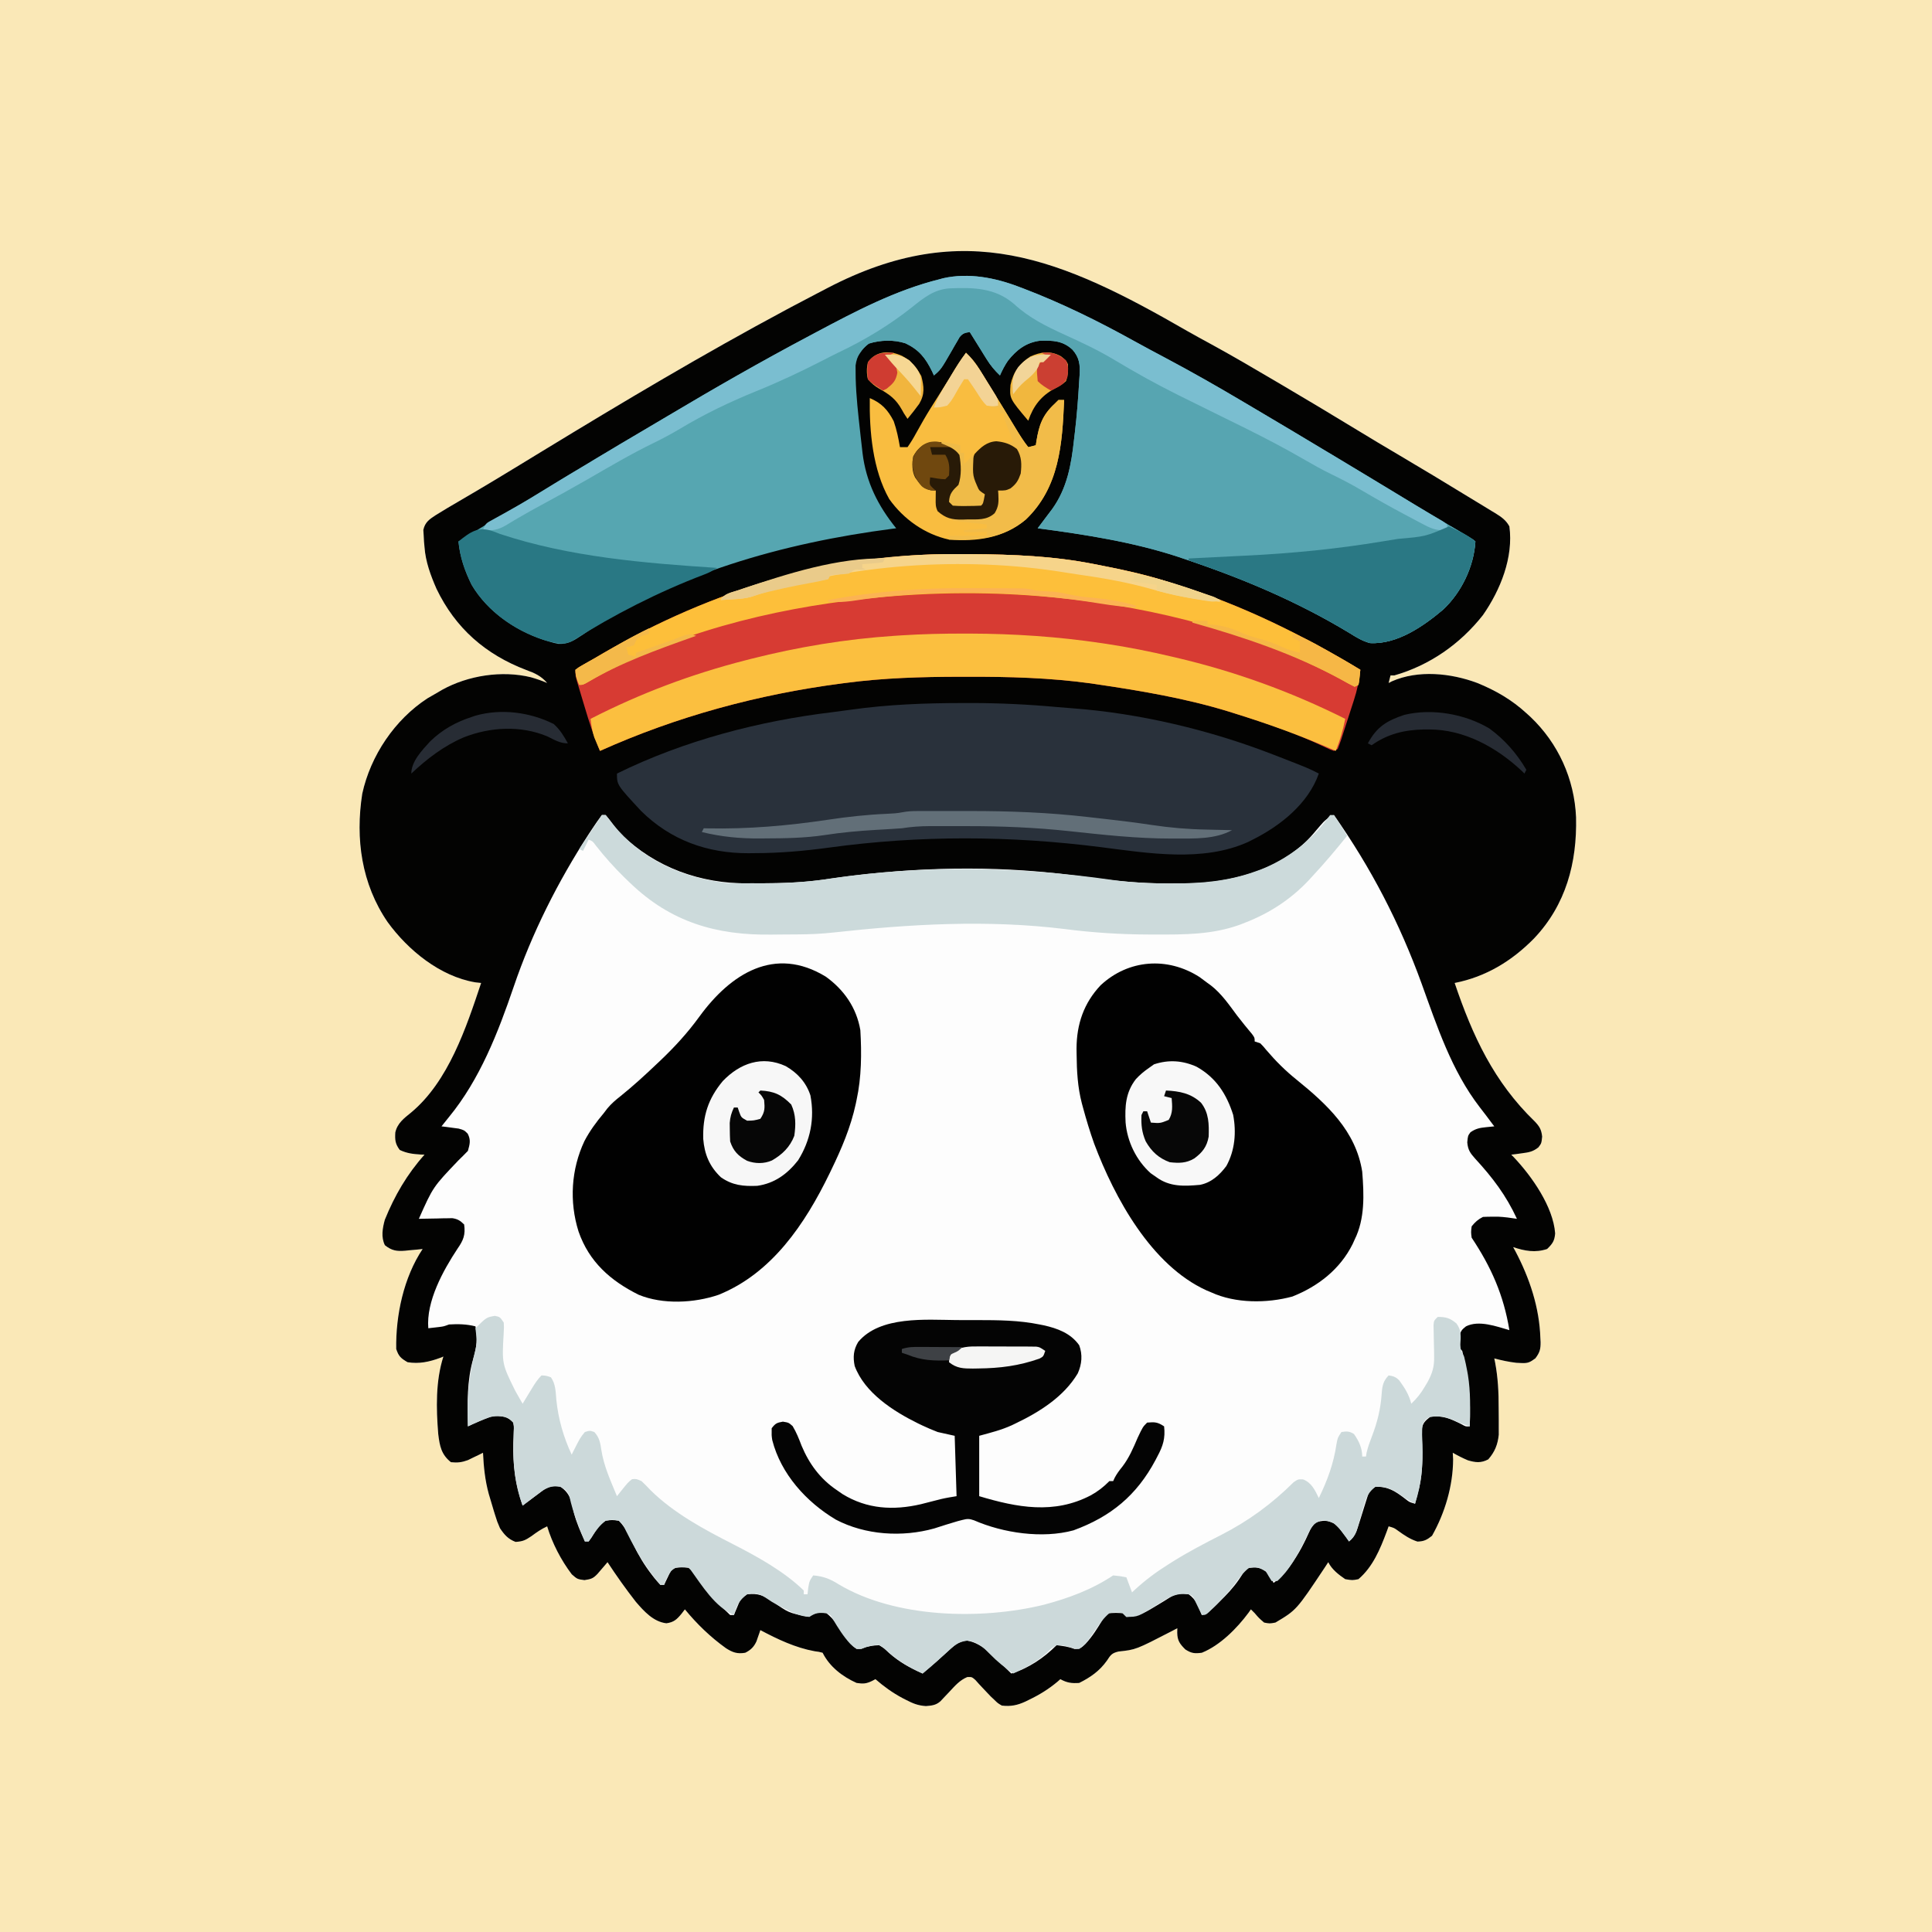 <svg version="1.1" xmlns="http://www.w3.org/2000/svg" width="1024" height="1024">
<rect width="100%" height="100%" fill="#808080" stroke="none"/>
<path d="M0 0 C337.92 0 675.84 0 1024 0 C1024 337.92 1024 675.84 1024 1024 C686.08 1024 348.16 1024 0 1024 C0 686.08 0 348.16 0 0 Z " fill="#FAE8B7" transform="translate(0,0)"/>
<path d="M0 0 C4.15 2.37 8.35 4.65 12.55 6.93 C24.05 13.21 35.33 19.84 46.62 26.49 C47.69 27.12 48.76 27.75 49.86 28.4 C63.21 36.26 76.49 44.21 89.71 52.27 C97.31 56.9 104.94 61.48 112.62 65.99 C124.64 73.07 136.57 80.3 148.48 87.58 C151.26 89.28 154.05 90.97 156.85 92.66 C158.29 93.54 159.73 94.42 161.18 95.31 C161.81 95.68 162.44 96.06 163.09 96.45 C166.28 98.43 168.83 100.14 170.62 103.49 C172.86 119.95 165.85 137.22 156.62 150.49 C144.56 165.81 128.43 177.11 109.62 182.49 C108.96 182.49 108.3 182.49 107.62 182.49 C107.29 183.81 106.96 185.13 106.62 186.49 C107.46 186.06 107.46 186.06 108.32 185.62 C122.25 179.46 139.6 181.23 153.62 186.49 C163.3 190.43 171.89 195.39 179.62 202.49 C180.32 203.13 181.03 203.77 181.75 204.42 C196.56 218.47 205.09 237.41 205.96 257.68 C206.52 281.75 200.62 304.04 183.69 321.89 C171.95 333.84 158.19 342.23 141.62 345.49 C151.14 373.63 162.43 397.94 183.99 418.8 C186.6 421.52 187.58 423.15 187.99 426.93 C187.62 430.49 187.62 430.49 185.98 432.64 C183.08 434.92 181 435.27 177.37 435.74 C175.75 435.97 175.75 435.97 174.1 436.2 C173.28 436.29 172.46 436.39 171.62 436.49 C172.09 436.97 172.56 437.44 173.05 437.94 C182.5 447.94 193.87 464.1 194.88 478.22 C194.56 482.23 193.47 483.72 190.62 486.49 C184.32 488.59 178.73 487.53 172.62 485.49 C172.98 486.15 173.34 486.81 173.72 487.49 C181.31 501.86 186.56 517.5 187.05 533.81 C187.11 534.83 187.11 534.83 187.16 535.88 C187.19 539.68 186.7 541.38 184.39 544.45 C181.47 546.6 180.41 547.11 176.87 546.93 C176.01 546.89 175.15 546.85 174.26 546.8 C170.29 546.34 166.48 545.5 162.62 544.49 C162.76 545.17 162.9 545.85 163.04 546.55 C164.57 554.62 164.96 562.5 164.93 570.69 C164.93 572.82 164.95 574.95 164.98 577.09 C164.98 578.47 164.98 579.85 164.98 581.23 C164.98 583.07 164.98 583.07 164.99 584.95 C164.44 590.14 162.91 594.01 159.43 597.99 C155.59 600.04 152.65 599.68 148.62 598.49 C145.85 597.32 143.22 595.98 140.62 594.49 C140.71 596.23 140.71 596.23 140.8 597.99 C140.74 611.98 136.49 626.34 129.62 638.49 C126.92 640.66 125.34 641.48 121.87 641.56 C117.93 640.27 115.01 638.27 111.67 635.87 C109.57 634.33 109.57 634.33 106.62 633.49 C106.26 634.46 105.91 635.43 105.55 636.42 C102.11 645.59 98.27 654.96 90.62 661.49 C87.43 662.12 87.43 662.12 83.62 661.49 C80.09 659.09 76.55 656.36 74.62 652.49 C73.95 653.51 73.28 654.53 72.6 655.57 C57.76 677.86 57.76 677.86 46.62 684.49 C43.55 685.06 43.55 685.06 40.62 684.49 C37.87 682.12 37.87 682.12 35.62 679.49 C34.96 678.83 34.3 678.17 33.62 677.49 C33.2 678.09 32.79 678.68 32.36 679.29 C26.25 687.51 17.33 696.57 7.62 700.49 C3.79 700.98 2.15 700.83 -1.13 698.74 C-4.07 695.8 -5.36 694.06 -5.43 689.86 C-5.41 689.08 -5.4 688.3 -5.38 687.49 C-6.4 688.02 -7.42 688.56 -8.46 689.1 C-27.35 698.85 -27.35 698.85 -36.51 699.83 C-40.08 700.66 -40.74 701.66 -42.7 704.68 C-46.62 710.17 -51.39 713.5 -57.38 716.49 C-61.43 716.76 -63.85 716.43 -67.38 714.49 C-68.1 715.13 -68.1 715.13 -68.83 715.78 C-73.57 719.76 -78.45 722.77 -84.01 725.43 C-84.63 725.74 -85.25 726.04 -85.89 726.36 C-90.2 728.34 -93.66 729.04 -98.38 728.49 C-100.54 727.24 -100.54 727.24 -102.32 725.49 C-102.99 724.86 -103.65 724.24 -104.34 723.59 C-105.74 722.15 -107.13 720.69 -108.49 719.21 C-109.52 718.11 -109.52 718.11 -110.57 716.99 C-111.49 715.96 -111.49 715.96 -112.43 714.9 C-114.3 713.29 -114.3 713.29 -116.71 713.37 C-120.68 715.04 -123.11 717.87 -126.01 720.99 C-127.14 722.2 -128.28 723.39 -129.42 724.59 C-129.92 725.12 -130.42 725.65 -130.93 726.2 C-133.32 728.32 -135.52 728.5 -138.64 728.75 C-142.9 728.46 -145.48 727.38 -149.26 725.43 C-150.16 724.97 -150.16 724.97 -151.09 724.49 C-156.3 721.72 -160.93 718.37 -165.38 714.49 C-165.99 714.81 -166.6 715.13 -167.22 715.46 C-170.33 716.95 -171.93 717.01 -175.38 716.49 C-182.84 713.14 -189.66 707.94 -193.38 700.49 C-195.3 699.98 -195.3 699.98 -197.63 699.68 C-207.85 697.81 -217.26 693.33 -226.38 688.49 C-226.66 689.31 -226.66 689.31 -226.94 690.14 C-227.31 691.21 -227.31 691.21 -227.7 692.31 C-227.94 693.01 -228.18 693.72 -228.44 694.45 C-229.81 697.42 -231.47 699.04 -234.38 700.49 C-238.65 701.22 -241.11 700.32 -244.63 698.06 C-252.84 692.18 -259.98 685.28 -266.38 677.49 C-266.98 678.28 -267.58 679.06 -268.2 679.87 C-270.7 682.88 -272.27 684.34 -276.2 684.87 C-283.07 684.06 -288.04 678.53 -292.38 673.49 C-297.68 666.71 -302.65 659.68 -307.38 652.49 C-308.11 653.34 -308.11 653.34 -308.85 654.21 C-309.48 654.94 -310.11 655.68 -310.76 656.43 C-311.39 657.16 -312.01 657.89 -312.66 658.65 C-315.03 661.18 -316.15 661.46 -319.63 661.99 C-323.38 661.49 -323.38 661.49 -326.32 658.93 C-331.98 651.49 -336.69 642.43 -339.38 633.49 C-342.46 634.91 -344.99 636.66 -347.7 638.68 C-350.92 640.83 -352.16 641.48 -356.13 641.74 C-360.11 640.21 -362.07 637.94 -364.38 634.49 C-365.86 631.05 -365.86 631.05 -367.01 627.37 C-367.21 626.71 -367.42 626.06 -367.63 625.38 C-368.23 623.42 -368.81 621.46 -369.38 619.49 C-369.7 618.44 -370.01 617.39 -370.33 616.31 C-372.31 609.08 -373.03 601.97 -373.38 594.49 C-374.47 595.04 -374.47 595.04 -375.58 595.59 C-376.55 596.05 -377.51 596.52 -378.51 596.99 C-379.46 597.46 -380.41 597.92 -381.39 598.4 C-384.66 599.59 -386.94 599.85 -390.38 599.49 C-395.52 595.41 -396.34 590.89 -397.11 584.54 C-398.2 570.99 -398.55 556.54 -394.38 543.49 C-395.18 543.82 -395.18 543.82 -396 544.15 C-401.79 546.31 -407.2 547.49 -413.38 546.49 C-416.94 544.39 -418.08 543.41 -419.38 539.49 C-419.68 521.61 -415.43 501.56 -405.38 486.49 C-406.41 486.6 -407.43 486.71 -408.49 486.82 C-409.85 486.94 -411.21 487.06 -412.57 487.18 C-413.25 487.25 -413.92 487.33 -414.61 487.4 C-419.16 487.78 -421.79 487.35 -425.38 484.49 C-427.51 480.24 -426.63 475.4 -425.42 470.99 C-420.28 458.25 -413.58 446.75 -404.38 436.49 C-405.05 436.47 -405.71 436.44 -406.4 436.42 C-410.53 436.15 -413.75 435.8 -417.51 433.99 C-419.91 430.79 -420.1 428.67 -419.87 424.74 C-418.81 419.85 -415.25 417.19 -411.52 414.18 C-391.7 397.7 -382.26 369.12 -374.38 345.49 C-375.4 345.38 -376.42 345.27 -377.47 345.15 C-396.14 342.01 -413.1 328.14 -423.95 313.2 C-437.78 292.98 -441.11 269.08 -437.38 245.18 C-432.98 224.98 -420.15 205.92 -402.82 194.62 C-401.02 193.56 -399.21 192.51 -397.38 191.49 C-396.61 191.03 -395.83 190.57 -395.03 190.1 C-381.29 182.49 -363.35 179.71 -348.01 183.45 C-345.03 184.31 -342.22 185.25 -339.38 186.49 C-342.57 182.77 -345.94 181.24 -350.45 179.62 C-372.07 171.36 -387.95 157.52 -398.03 136.58 C-401.12 129.52 -403.83 122.23 -404.38 114.49 C-404.47 113.53 -404.56 112.57 -404.65 111.58 C-404.73 109.99 -404.73 109.99 -404.82 108.37 C-404.88 107.38 -404.94 106.38 -405.01 105.36 C-404.11 101.22 -401.77 99.71 -398.38 97.49 C-394.39 94.99 -390.33 92.61 -386.26 90.24 C-383.82 88.81 -381.38 87.38 -378.94 85.94 C-378.31 85.58 -377.68 85.21 -377.04 84.83 C-370.47 80.97 -363.96 77.02 -357.45 73.06 C-356.28 72.34 -355.1 71.63 -353.93 70.92 C-349.84 68.43 -345.75 65.94 -341.66 63.44 C-299.12 37.51 -256.32 12 -212.38 -11.51 C-211.54 -11.96 -210.7 -12.41 -209.84 -12.87 C-205.17 -15.36 -200.5 -17.82 -195.8 -20.25 C-194.13 -21.12 -192.47 -21.99 -190.8 -22.86 C-118.24 -60.7 -66.85 -38.57 0 0 Z " fill="#FDFDFD" transform="translate(629.384,175.506)"/>
<path d="M0 0 C4.15 2.37 8.35 4.65 12.55 6.93 C24.05 13.21 35.33 19.84 46.62 26.49 C47.69 27.12 48.76 27.75 49.86 28.4 C63.21 36.26 76.49 44.21 89.71 52.27 C97.31 56.9 104.94 61.48 112.62 65.99 C124.64 73.07 136.57 80.3 148.48 87.58 C151.26 89.28 154.05 90.97 156.85 92.66 C158.29 93.54 159.73 94.42 161.18 95.31 C161.81 95.68 162.44 96.06 163.09 96.45 C166.28 98.43 168.83 100.14 170.62 103.49 C172.86 119.95 165.85 137.22 156.62 150.49 C144.56 165.81 128.43 177.11 109.62 182.49 C108.96 182.49 108.3 182.49 107.62 182.49 C107.29 183.81 106.96 185.13 106.62 186.49 C107.46 186.06 107.46 186.06 108.32 185.62 C122.25 179.46 139.6 181.23 153.62 186.49 C163.3 190.43 171.89 195.39 179.62 202.49 C180.32 203.13 181.03 203.77 181.75 204.42 C196.56 218.47 205.09 237.41 205.96 257.68 C206.52 281.75 200.62 304.04 183.69 321.89 C171.95 333.84 158.19 342.23 141.62 345.49 C151.14 373.63 162.43 397.94 183.99 418.8 C186.6 421.52 187.58 423.15 187.99 426.93 C187.62 430.49 187.62 430.49 185.98 432.64 C183.08 434.92 181 435.27 177.37 435.74 C175.75 435.97 175.75 435.97 174.1 436.2 C173.28 436.29 172.46 436.39 171.62 436.49 C172.09 436.97 172.56 437.44 173.05 437.94 C182.5 447.94 193.87 464.1 194.88 478.22 C194.56 482.23 193.47 483.72 190.62 486.49 C184.32 488.59 178.73 487.53 172.62 485.49 C172.98 486.15 173.34 486.81 173.72 487.49 C181.31 501.86 186.56 517.5 187.05 533.81 C187.11 534.83 187.11 534.83 187.16 535.88 C187.19 539.68 186.7 541.38 184.39 544.45 C181.47 546.6 180.41 547.11 176.87 546.93 C176.01 546.89 175.15 546.85 174.26 546.8 C170.29 546.34 166.48 545.5 162.62 544.49 C162.76 545.17 162.9 545.85 163.04 546.55 C164.57 554.62 164.96 562.5 164.93 570.69 C164.93 572.82 164.95 574.95 164.98 577.09 C164.98 578.47 164.98 579.85 164.98 581.23 C164.98 583.07 164.98 583.07 164.99 584.95 C164.44 590.14 162.91 594.01 159.43 597.99 C155.59 600.04 152.65 599.68 148.62 598.49 C145.85 597.32 143.22 595.98 140.62 594.49 C140.71 596.23 140.71 596.23 140.8 597.99 C140.74 611.98 136.49 626.34 129.62 638.49 C126.92 640.66 125.34 641.48 121.87 641.56 C117.93 640.27 115.01 638.27 111.67 635.87 C109.57 634.33 109.57 634.33 106.62 633.49 C106.26 634.46 105.91 635.43 105.55 636.42 C102.11 645.59 98.27 654.96 90.62 661.49 C87.43 662.12 87.43 662.12 83.62 661.49 C80.09 659.09 76.55 656.36 74.62 652.49 C73.95 653.51 73.28 654.53 72.6 655.57 C57.76 677.86 57.76 677.86 46.62 684.49 C43.55 685.06 43.55 685.06 40.62 684.49 C37.87 682.12 37.87 682.12 35.62 679.49 C34.96 678.83 34.3 678.17 33.62 677.49 C33.2 678.09 32.79 678.68 32.36 679.29 C26.25 687.51 17.33 696.57 7.62 700.49 C3.79 700.98 2.15 700.83 -1.13 698.74 C-4.07 695.8 -5.36 694.06 -5.43 689.86 C-5.41 689.08 -5.4 688.3 -5.38 687.49 C-6.4 688.02 -7.42 688.56 -8.46 689.1 C-27.35 698.85 -27.35 698.85 -36.51 699.83 C-40.08 700.66 -40.74 701.66 -42.7 704.68 C-46.62 710.17 -51.39 713.5 -57.38 716.49 C-61.43 716.76 -63.85 716.43 -67.38 714.49 C-68.1 715.13 -68.1 715.13 -68.83 715.78 C-73.57 719.76 -78.45 722.77 -84.01 725.43 C-84.63 725.74 -85.25 726.04 -85.89 726.36 C-90.2 728.34 -93.66 729.04 -98.38 728.49 C-100.54 727.24 -100.54 727.24 -102.32 725.49 C-102.99 724.86 -103.65 724.24 -104.34 723.59 C-105.74 722.15 -107.13 720.69 -108.49 719.21 C-109.52 718.11 -109.52 718.11 -110.57 716.99 C-111.49 715.96 -111.49 715.96 -112.43 714.9 C-114.3 713.29 -114.3 713.29 -116.71 713.37 C-120.68 715.04 -123.11 717.87 -126.01 720.99 C-127.14 722.2 -128.28 723.39 -129.42 724.59 C-129.92 725.12 -130.42 725.65 -130.93 726.2 C-133.32 728.32 -135.52 728.5 -138.64 728.75 C-142.9 728.46 -145.48 727.38 -149.26 725.43 C-150.16 724.97 -150.16 724.97 -151.09 724.49 C-156.3 721.72 -160.93 718.37 -165.38 714.49 C-165.99 714.81 -166.6 715.13 -167.22 715.46 C-170.33 716.95 -171.93 717.01 -175.38 716.49 C-182.84 713.14 -189.66 707.94 -193.38 700.49 C-195.3 699.98 -195.3 699.98 -197.63 699.68 C-207.85 697.81 -217.26 693.33 -226.38 688.49 C-226.66 689.31 -226.66 689.31 -226.94 690.14 C-227.31 691.21 -227.31 691.21 -227.7 692.31 C-227.94 693.01 -228.18 693.72 -228.44 694.45 C-229.81 697.42 -231.47 699.04 -234.38 700.49 C-238.65 701.22 -241.11 700.32 -244.63 698.06 C-252.84 692.18 -259.98 685.28 -266.38 677.49 C-266.98 678.28 -267.58 679.06 -268.2 679.87 C-270.7 682.88 -272.27 684.34 -276.2 684.87 C-283.07 684.06 -288.04 678.53 -292.38 673.49 C-297.68 666.71 -302.65 659.68 -307.38 652.49 C-308.11 653.34 -308.11 653.34 -308.85 654.21 C-309.48 654.94 -310.11 655.68 -310.76 656.43 C-311.39 657.16 -312.01 657.89 -312.66 658.65 C-315.03 661.18 -316.15 661.46 -319.63 661.99 C-323.38 661.49 -323.38 661.49 -326.32 658.93 C-331.98 651.49 -336.69 642.43 -339.38 633.49 C-342.46 634.91 -344.99 636.66 -347.7 638.68 C-350.92 640.83 -352.16 641.48 -356.13 641.74 C-360.11 640.21 -362.07 637.94 -364.38 634.49 C-365.86 631.05 -365.86 631.05 -367.01 627.37 C-367.21 626.71 -367.42 626.06 -367.63 625.38 C-368.23 623.42 -368.81 621.46 -369.38 619.49 C-369.7 618.44 -370.01 617.39 -370.33 616.31 C-372.31 609.08 -373.03 601.97 -373.38 594.49 C-374.47 595.04 -374.47 595.04 -375.58 595.59 C-376.55 596.05 -377.51 596.52 -378.51 596.99 C-379.46 597.46 -380.41 597.92 -381.39 598.4 C-384.66 599.59 -386.94 599.85 -390.38 599.49 C-395.52 595.41 -396.34 590.89 -397.11 584.54 C-398.2 570.99 -398.55 556.54 -394.38 543.49 C-395.18 543.82 -395.18 543.82 -396 544.15 C-401.79 546.31 -407.2 547.49 -413.38 546.49 C-416.94 544.39 -418.08 543.41 -419.38 539.49 C-419.68 521.61 -415.43 501.56 -405.38 486.49 C-406.41 486.6 -407.43 486.71 -408.49 486.82 C-409.85 486.94 -411.21 487.06 -412.57 487.18 C-413.25 487.25 -413.92 487.33 -414.61 487.4 C-419.16 487.78 -421.79 487.35 -425.38 484.49 C-427.51 480.24 -426.63 475.4 -425.42 470.99 C-420.28 458.25 -413.58 446.75 -404.38 436.49 C-405.05 436.47 -405.71 436.44 -406.4 436.42 C-410.53 436.15 -413.75 435.8 -417.51 433.99 C-419.91 430.79 -420.1 428.67 -419.87 424.74 C-418.81 419.85 -415.25 417.19 -411.52 414.18 C-391.7 397.7 -382.26 369.12 -374.38 345.49 C-375.4 345.38 -376.42 345.27 -377.47 345.15 C-396.14 342.01 -413.1 328.14 -423.95 313.2 C-437.78 292.98 -441.11 269.08 -437.38 245.18 C-432.98 224.98 -420.15 205.92 -402.82 194.62 C-401.02 193.56 -399.21 192.51 -397.38 191.49 C-396.61 191.03 -395.83 190.57 -395.03 190.1 C-381.29 182.49 -363.35 179.71 -348.01 183.45 C-345.03 184.31 -342.22 185.25 -339.38 186.49 C-342.57 182.77 -345.94 181.24 -350.45 179.62 C-372.07 171.36 -387.95 157.52 -398.03 136.58 C-401.12 129.52 -403.83 122.23 -404.38 114.49 C-404.47 113.53 -404.56 112.57 -404.65 111.58 C-404.73 109.99 -404.73 109.99 -404.82 108.37 C-404.88 107.38 -404.94 106.38 -405.01 105.36 C-404.11 101.22 -401.77 99.71 -398.38 97.49 C-394.39 94.99 -390.33 92.61 -386.26 90.24 C-383.82 88.81 -381.38 87.38 -378.94 85.94 C-378.31 85.58 -377.68 85.21 -377.04 84.83 C-370.47 80.97 -363.96 77.02 -357.45 73.06 C-356.28 72.34 -355.1 71.63 -353.93 70.92 C-349.84 68.43 -345.75 65.94 -341.66 63.44 C-299.12 37.51 -256.32 12 -212.38 -11.51 C-211.54 -11.96 -210.7 -12.41 -209.84 -12.87 C-205.17 -15.36 -200.5 -17.82 -195.8 -20.25 C-194.13 -21.12 -192.47 -21.99 -190.8 -22.86 C-118.24 -60.7 -66.85 -38.57 0 0 Z M-310.38 256.49 C-312.28 259.02 -314.03 261.54 -315.76 264.18 C-316.29 264.99 -316.83 265.81 -317.38 266.64 C-333.73 291.83 -347.46 319.1 -357.13 347.54 C-365.37 371.7 -375.04 396.58 -391.38 416.49 C-392.72 418.16 -394.05 419.83 -395.38 421.49 C-394.14 421.64 -394.14 421.64 -392.86 421.79 C-391.78 421.94 -390.69 422.09 -389.57 422.24 C-388.49 422.38 -387.41 422.52 -386.3 422.67 C-383.38 423.49 -383.38 423.49 -381.5 425.36 C-379.74 428.73 -380.38 430.9 -381.38 434.49 C-383.02 436.19 -384.69 437.85 -386.38 439.49 C-399.88 453.62 -399.88 453.62 -407.38 470.49 C-406.51 470.47 -406.51 470.47 -405.61 470.45 C-402.95 470.38 -400.29 470.34 -397.63 470.31 C-396.71 470.28 -395.79 470.26 -394.85 470.23 C-393.96 470.22 -393.07 470.21 -392.15 470.2 C-390.92 470.18 -390.92 470.18 -389.67 470.15 C-386.8 470.58 -385.45 471.47 -383.38 473.49 C-382.61 478.98 -383.78 481.85 -386.88 486.31 C-394.55 497.9 -403.54 514.22 -402.38 528.49 C-401.13 528.35 -399.87 528.2 -398.57 528.06 C-397.86 527.97 -397.16 527.89 -396.43 527.81 C-394.19 527.52 -394.19 527.52 -391.38 526.49 C-386.64 526.19 -382.01 526.3 -377.38 527.49 C-376.21 533.98 -376.67 538.37 -378.55 544.65 C-382.01 556.44 -381.61 568.33 -381.38 580.49 C-380.61 580.13 -379.84 579.77 -379.04 579.4 C-368.12 574.53 -368.12 574.53 -361.38 575.49 C-359.18 576.73 -359.18 576.73 -357.38 578.49 C-356.98 580.71 -356.98 580.71 -357.1 583.29 C-357.14 584.72 -357.14 584.72 -357.19 586.18 C-357.23 587.19 -357.28 588.2 -357.32 589.24 C-357.6 601.04 -356.26 611.27 -352.38 622.49 C-351.62 621.91 -351.62 621.91 -350.85 621.32 C-348.7 619.7 -346.54 618.1 -344.38 616.49 C-342.84 615.32 -342.84 615.32 -341.26 614.12 C-337.87 612.2 -336.21 611.76 -332.38 612.49 C-327.08 615.95 -326.46 620.38 -325.21 626.2 C-323.87 631.54 -321.63 636.48 -319.38 641.49 C-318.72 641.49 -318.06 641.49 -317.38 641.49 C-315.9 639.54 -315.9 639.54 -314.45 637.12 C-312.52 634.01 -311.49 632.56 -308.38 630.49 C-304.95 630.06 -304.95 630.06 -301.38 630.49 C-297.84 634.15 -295.87 638.42 -293.76 642.99 C-291 648.75 -287.92 653.94 -284.01 658.99 C-283.58 659.55 -283.15 660.11 -282.71 660.68 C-281.66 662 -280.53 663.25 -279.38 664.49 C-278.72 664.49 -278.06 664.49 -277.38 664.49 C-277.12 663.93 -276.85 663.36 -276.58 662.78 C-276.23 662.05 -275.87 661.31 -275.51 660.56 C-275.16 659.83 -274.81 659.09 -274.45 658.34 C-273.38 656.49 -273.38 656.49 -271.38 655.49 C-268.04 655.12 -268.04 655.12 -264.38 655.49 C-261.98 657.62 -261.98 657.62 -259.88 660.49 C-259.13 661.5 -258.37 662.5 -257.58 663.54 C-256.86 664.51 -256.13 665.49 -255.38 666.49 C-251.3 671.4 -247.06 676.15 -242.38 680.49 C-241.72 680.49 -241.06 680.49 -240.38 680.49 C-240.13 679.87 -239.88 679.24 -239.61 678.6 C-239.27 677.78 -238.93 676.96 -238.57 676.12 C-238.24 675.31 -237.9 674.49 -237.55 673.66 C-236.38 671.49 -236.38 671.49 -233.38 669.49 C-227.66 668.87 -224.72 670.06 -220.01 673.24 C-211.41 679.32 -211.41 679.32 -201.45 681.31 C-199.37 680.52 -199.37 680.52 -197.38 679.49 C-194.57 679.12 -194.57 679.12 -191.38 679.49 C-187.22 682.72 -184.71 686.97 -181.86 691.33 C-179.89 694.22 -178.17 696.35 -175.38 698.49 C-172.92 698.47 -172.92 698.47 -170.38 697.49 C-167.04 696.69 -167.04 696.69 -163.38 696.49 C-160.72 698.15 -160.72 698.15 -158.2 700.56 C-152.72 705.43 -147.06 708.52 -140.38 711.49 C-135.37 707.24 -130.47 702.88 -125.62 698.45 C-122.77 695.96 -120.98 694.59 -117.2 693.99 C-107.79 695.23 -100.09 705.21 -93.38 711.49 C-84.25 708.73 -76.13 703.24 -69.38 696.49 C-66.04 696.88 -63.02 697.24 -59.88 698.49 C-56.77 698.49 -56.25 697.83 -54.01 695.74 C-50.36 691.8 -47.61 687.36 -44.86 682.75 C-43.38 680.49 -43.38 680.49 -41.38 679.49 C-37.88 679.31 -37.88 679.31 -34.38 679.49 C-33.72 680.15 -33.06 680.81 -32.38 681.49 C-26.88 681.26 -22.87 679.45 -18.26 676.62 C-17.67 676.27 -17.07 675.91 -16.46 675.55 C-13.84 674 -11.25 672.4 -8.68 670.76 C-5.4 668.95 -3.06 669.03 0.62 669.49 C4.63 672.28 5.92 676.08 7.62 680.49 C11.93 678.82 14.79 675.66 17.99 672.43 C18.57 671.85 19.15 671.27 19.74 670.68 C23.56 666.78 26.79 662.82 29.56 658.1 C30.62 656.49 30.62 656.49 32.62 655.49 C36.39 655.07 38.13 655.18 41.37 657.24 C43.42 659.3 44.56 660.82 45.62 663.49 C49.53 660.62 52.18 657.68 54.93 653.68 C55.31 653.13 55.7 652.57 56.09 652 C58.2 648.88 60.06 645.72 61.73 642.34 C62.07 641.66 62.41 640.98 62.76 640.27 C63.4 638.95 64.02 637.61 64.61 636.26 C65.5 634.42 65.5 634.42 67.62 631.49 C71.88 630.27 73.72 630.07 77.74 631.99 C81.09 634.91 83.19 637.79 85.62 641.49 C89 638.83 89.9 635.33 91.12 631.37 C91.33 630.7 91.55 630.03 91.77 629.34 C92.71 626.43 93.61 623.51 94.5 620.58 C96.32 614.69 96.32 614.69 99.62 612.49 C106.42 612.37 110.09 614.82 115.42 618.9 C117.61 620.66 117.61 620.66 120.62 621.49 C121.1 619.64 121.58 617.79 122.05 615.93 C122.32 614.9 122.59 613.87 122.86 612.8 C124.79 604.34 124.63 596.3 124.31 587.68 C124.3 586.69 124.28 585.69 124.26 584.67 C124.23 583.77 124.21 582.87 124.18 581.95 C124.76 578.67 126.02 577.52 128.62 575.49 C135.15 574.46 139.47 576.48 145.3 579.4 C147.49 580.64 147.49 580.64 149.62 580.49 C150.15 566.65 149.09 553.94 145.62 540.49 C145.29 540.16 144.96 539.83 144.62 539.49 C144.41 537.53 144.41 537.53 144.37 535.12 C144.34 534.33 144.31 533.54 144.29 532.72 C144.69 529.99 145.48 529.18 147.62 527.49 C154.51 524.05 163.72 527.53 170.62 529.49 C167.58 510.94 161.01 496.09 150.62 480.49 C150.24 477.56 150.24 477.56 150.62 474.49 C152.48 472.19 153.97 470.82 156.62 469.49 C158.34 469.4 160.07 469.36 161.8 469.37 C162.72 469.37 163.65 469.36 164.6 469.36 C167.98 469.51 171.27 469.97 174.62 470.49 C168.91 458.11 161.76 448.68 152.5 438.62 C149.85 435.63 148.67 434.05 148.3 429.99 C148.62 426.49 148.62 426.49 149.99 424.62 C152.78 422.68 154.89 422.27 158.24 421.93 C159.06 421.85 159.88 421.76 160.72 421.68 C161.34 421.62 161.97 421.56 162.62 421.49 C162.11 420.82 162.11 420.82 161.58 420.13 C160.53 418.73 159.49 417.33 158.44 415.93 C157.25 414.33 156.03 412.75 154.79 411.18 C139.99 391.94 132.28 368.44 124.12 345.87 C112.45 313.71 97.28 284.42 77.62 256.49 C74.37 257.89 72.54 259.46 70.3 262.18 C69.38 263.26 69.38 263.26 68.44 264.35 C67.54 265.41 67.54 265.41 66.62 266.49 C52.23 283.25 30.52 290.16 9.21 292.31 C3.39 292.72 -2.43 292.74 -8.26 292.74 C-9.3 292.75 -9.3 292.75 -10.37 292.75 C-24.52 292.75 -38.37 291.42 -52.38 289.49 C-57.71 288.78 -63.04 288.08 -68.38 287.49 C-69.21 287.4 -70.03 287.31 -70.88 287.22 C-110.99 283 -151.79 284.6 -191.62 290.56 C-203.2 292.24 -214.77 292.68 -226.45 292.68 C-228.52 292.68 -230.58 292.7 -232.64 292.72 C-258.26 292.83 -281.8 284.43 -300.38 266.49 C-302.66 263.84 -304.8 261.15 -306.86 258.33 C-307.36 257.72 -307.87 257.12 -308.38 256.49 C-309.04 256.49 -309.7 256.49 -310.38 256.49 Z " fill="#030302" transform="translate(629.384,175.506)"/>
<path d="M0 0 C0.83 0.31 1.65 0.62 2.5 0.94 C22.78 8.69 42.18 18.25 61.14 28.77 C66.49 31.74 71.89 34.61 77.29 37.47 C91.41 44.96 105.26 52.84 119 61 C120.69 62 122.37 62.99 124.06 63.99 C137.29 71.8 150.48 79.67 163.65 87.59 C165.99 89 168.34 90.4 170.69 91.81 C180.93 97.94 191.14 104.12 201.33 110.33 C211.75 116.67 222.22 122.9 232.73 129.09 C233.81 129.72 234.88 130.35 235.98 131 C236.93 131.56 237.88 132.11 238.85 132.69 C241 134 241 134 242 135 C241.26 148.31 234.66 161.82 225 171 C214.53 179.85 200.53 189.66 186.11 188.84 C182.16 187.77 179 185.85 175.56 183.69 C147.54 166.69 118.01 154.3 87 144 C86.01 143.67 85.02 143.34 84.01 143 C60.27 135.23 34.71 131.26 10 128 C10.6 127.21 10.6 127.21 11.2 126.4 C12.29 124.94 13.38 123.49 14.47 122.04 C15.55 120.6 16.63 119.17 17.72 117.74 C25.59 106.78 27.84 94.18 29.25 81.06 C29.41 79.71 29.57 78.36 29.73 77.01 C30.79 68.02 31.47 59.03 32 50 C32.11 48.38 32.11 48.38 32.22 46.73 C32.53 41.26 32.13 37.6 28.46 33.37 C23.34 28.57 18.01 28.41 11.26 28.59 C3.86 29.52 -1.25 33.47 -5.78 39.22 C-7.47 41.69 -8.8 44.26 -10 47 C-12.8 44.34 -14.98 41.73 -17.02 38.45 C-17.54 37.61 -18.07 36.76 -18.62 35.89 C-19.16 35.02 -19.69 34.15 -20.25 33.25 C-20.8 32.36 -21.36 31.47 -21.93 30.56 C-23.29 28.38 -24.65 26.19 -26 24 C-28.59 24.36 -29.71 24.65 -31.4 26.7 C-32.02 27.79 -32.02 27.79 -32.66 28.89 C-33.12 29.69 -33.59 30.48 -34.07 31.29 C-34.54 32.12 -35.01 32.96 -35.5 33.81 C-41.24 43.76 -41.24 43.76 -45 47 C-45.33 46.28 -45.66 45.55 -46 44.8 C-49.45 37.79 -52.86 33.4 -60 30 C-66.12 27.97 -73.43 28.18 -79.5 30.12 C-83.72 33.29 -85.78 36.45 -86.53 41.7 C-86.55 43.17 -86.54 44.65 -86.5 46.12 C-86.49 47.36 -86.49 47.36 -86.47 48.63 C-86.22 58.04 -85.16 67.4 -84.12 76.75 C-84.04 77.54 -83.95 78.33 -83.86 79.15 C-83.61 81.45 -83.34 83.75 -83.07 86.05 C-82.99 86.73 -82.92 87.41 -82.84 88.12 C-80.96 103.54 -74.67 116.05 -65 128 C-66.05 128.13 -66.05 128.13 -67.13 128.27 C-124.62 135.75 -183.16 152.09 -231.77 184.8 C-235.92 187.58 -239.03 189.55 -244.12 189.25 C-246.54 188.75 -246.54 188.75 -249 188 C-250.32 187.62 -250.32 187.62 -251.68 187.22 C-267.03 182.16 -281.61 172.14 -290 158 C-293.68 150.57 -296.21 143.28 -297 135 C-288.21 129.59 -279.41 124.21 -270.5 119 C-263.81 115.09 -257.19 111.08 -250.59 107.03 C-244.1 103.06 -237.58 99.13 -231.05 95.23 C-228.77 93.86 -226.5 92.5 -224.22 91.12 C-215.8 86.06 -207.38 81.02 -198.9 76.06 C-194.57 73.51 -190.24 70.96 -185.92 68.38 C-161.25 53.69 -136.38 39.44 -111 26 C-109.89 25.41 -108.79 24.82 -107.64 24.21 C-86.56 12.98 -65.3 1.8 -42 -4 C-41.05 -4.26 -41.05 -4.26 -40.07 -4.53 C-26.66 -7.55 -12.57 -4.81 0 0 Z " fill="#56A6B1" transform="translate(540,152)"/>
<path d="M0 0 C2.39 0.01 4.77 0.02 7.16 0.03 C29.03 0.17 50.56 1.03 72.06 5.31 C73.46 5.58 73.46 5.58 74.88 5.86 C87.01 8.21 98.99 10.79 110.76 14.57 C112.4 15.1 114.05 15.62 115.7 16.14 C150.19 26.92 182.17 42.7 213.06 61.31 C212.5 66.99 211.4 72.08 209.63 77.5 C209.39 78.24 209.15 78.98 208.91 79.74 C208.41 81.29 207.9 82.84 207.4 84.39 C206.62 86.76 205.86 89.15 205.1 91.53 C204.61 93.04 204.12 94.55 203.63 96.06 C203.4 96.77 203.17 97.49 202.94 98.22 C202.37 99.94 201.72 101.63 201.06 103.31 C200.4 103.64 199.74 103.97 199.06 104.31 C197.2 103.67 197.2 103.67 194.89 102.57 C193.58 101.97 193.58 101.97 192.23 101.35 C191.27 100.91 190.31 100.46 189.31 100 C175.24 93.69 160.77 88.88 146.06 84.31 C145.11 84.01 144.15 83.71 143.16 83.41 C120.55 76.47 96.81 72.44 73.44 69 C72.46 68.85 71.48 68.71 70.47 68.55 C48.6 65.52 26.61 64.94 4.56 65 C3.25 65 1.94 65 0.59 65.01 C-19.75 65.04 -39.76 65.62 -59.94 68.31 C-60.59 68.4 -61.24 68.48 -61.91 68.57 C-106.14 74.34 -149.19 86.02 -189.94 104.31 C-193.22 96.68 -195.73 88.86 -198.08 80.91 C-198.69 78.85 -199.31 76.8 -199.93 74.75 C-200.33 73.44 -200.72 72.13 -201.11 70.82 C-201.64 69.05 -201.64 69.05 -202.17 67.25 C-202.94 64.31 -202.94 64.31 -202.94 61.31 C-201.09 59.91 -201.09 59.91 -198.55 58.48 C-197.63 57.96 -196.71 57.43 -195.77 56.9 C-194.83 56.37 -193.9 55.85 -192.94 55.31 C-191.34 54.37 -189.74 53.43 -188.14 52.49 C-130.7 19.11 -66.76 -0.56 0 0 Z " fill="#D73B33" transform="translate(507.938,293.688)"/>
<path d="M0 0 C1.75 -0 1.75 -0 3.54 -0.01 C18.98 -0 34.24 0.72 49.61 2.14 C52.15 2.37 54.7 2.56 57.25 2.75 C93.22 5.38 130.68 14.32 164.25 27.38 C165.14 27.72 166.03 28.06 166.95 28.42 C182.91 34.64 182.91 34.64 188.25 37.38 C182.67 53.34 167.83 65.08 153.25 72.38 C152.42 72.8 151.59 73.22 150.73 73.65 C126.79 84.46 97.83 79.58 72.74 76.38 C24.45 70.25 -22.99 70.02 -71.27 76.61 C-84.46 78.41 -97.48 79.55 -110.81 79.56 C-112.43 79.58 -112.43 79.58 -114.09 79.6 C-135.89 79.64 -155.25 72.68 -170.91 57.25 C-183.75 43.42 -183.75 43.42 -183.75 37.38 C-148.3 19.93 -108.45 9.49 -69.29 4.81 C-66.16 4.43 -63.03 3.99 -59.9 3.55 C-39.94 0.73 -20.15 -0 0 0 Z " fill="#29313B" transform="translate(510.75,372.625)"/>
<path d="M0 0 C0.84 0.01 1.68 0.02 2.54 0.03 C14.91 0.35 23.55 4.4 32.43 13.14 C37.63 17.62 44.1 20.08 50.31 22.86 C61.54 27.9 72.51 33.15 83.06 39.5 C99.03 49.1 115.63 57.41 132.31 65.69 C136.17 67.61 140.02 69.52 143.88 71.44 C145.32 72.16 145.32 72.16 146.79 72.89 C158.34 78.63 169.76 84.47 180.92 90.95 C187.65 94.87 194.51 98.5 201.44 102.06 C208.69 105.79 215.89 109.57 223 113.56 C225.87 115.17 228.75 116.77 231.62 118.38 C232.45 118.84 233.28 119.3 234.14 119.77 C236.71 121.2 239.29 122.6 241.88 124 C242.66 124.44 243.45 124.88 244.26 125.33 C248.54 127.62 251.64 129.02 256.62 128.38 C257.29 128.05 257.94 127.72 258.62 127.38 C260.91 128.62 263.07 129.9 265.25 131.31 C266.17 131.89 266.17 131.89 267.1 132.48 C268.61 133.44 270.12 134.41 271.62 135.38 C270.61 148.77 264.41 162.08 254.62 171.38 C244.16 180.22 230.15 190.03 215.74 189.21 C211.78 188.15 208.62 186.22 205.19 184.06 C177.16 167.07 147.63 154.68 116.62 144.38 C115.64 144.04 114.65 143.71 113.63 143.37 C89.9 135.6 64.33 131.63 39.62 128.38 C40.02 127.85 40.42 127.32 40.83 126.77 C41.92 125.32 43.01 123.86 44.1 122.41 C45.17 120.98 46.26 119.54 47.35 118.12 C55.22 107.15 57.46 94.56 58.88 81.44 C59.04 80.09 59.2 78.74 59.36 77.38 C60.42 68.4 61.09 59.41 61.62 50.38 C61.7 49.3 61.77 48.22 61.84 47.11 C62.16 41.64 61.75 37.97 58.09 33.75 C52.97 28.94 47.64 28.79 40.88 28.96 C33.48 29.9 28.38 33.85 23.84 39.59 C22.15 42.07 20.83 44.64 19.62 47.38 C16.82 44.72 14.65 42.11 12.61 38.83 C11.82 37.56 11.82 37.56 11.01 36.27 C10.47 35.4 9.93 34.52 9.38 33.62 C8.82 32.74 8.27 31.85 7.7 30.93 C6.33 28.75 4.98 26.56 3.62 24.38 C1.04 24.74 -0.09 25.03 -1.78 27.08 C-2.19 27.8 -2.6 28.52 -3.03 29.27 C-3.5 30.06 -3.96 30.85 -4.44 31.67 C-4.91 32.5 -5.39 33.33 -5.88 34.19 C-11.61 44.13 -11.61 44.13 -15.38 47.38 C-15.7 46.65 -16.03 45.93 -16.37 45.18 C-19.82 38.16 -23.24 33.78 -30.38 30.38 C-36.49 28.34 -43.81 28.55 -49.88 30.5 C-52.86 32.74 -54.47 35.19 -56.38 38.38 C-56.7 38.38 -57.04 38.38 -57.38 38.38 C-57.7 36.06 -58.04 33.75 -58.38 31.38 C-57.52 30.81 -56.67 30.25 -55.8 29.67 C-52.58 27.54 -49.37 25.4 -46.16 23.27 C-44.78 22.35 -43.4 21.44 -42.02 20.52 C-40.02 19.2 -38.01 17.86 -36.01 16.53 C-35.03 15.88 -35.03 15.88 -34.02 15.21 C-30.05 12.55 -26.21 9.78 -22.39 6.91 C-15.03 1.52 -9.07 -0.16 0 0 Z " fill="#57A5B1" transform="translate(510.375,151.625)"/>
<path d="M0 0 C9.67 7.01 16.22 16.45 18.25 28.31 C18.97 40.57 18.88 53.3 16.25 65.31 C16.1 66.01 15.96 66.71 15.81 67.44 C13.11 79.85 8.33 91.06 2.81 102.44 C2.49 103.1 2.18 103.75 1.85 104.43 C-11.1 131.04 -28.62 157.14 -56.85 168.57 C-69.8 173 -86.43 173.83 -99.23 168.57 C-114.19 161.13 -125.54 151.11 -131.12 135 C-136.09 119.19 -135.03 102.08 -128 87.12 C-125.14 81.68 -121.7 77.01 -117.75 72.31 C-117.12 71.49 -116.49 70.66 -115.85 69.81 C-113.68 67.23 -111.46 65.32 -108.81 63.25 C-102.16 57.9 -95.93 52.2 -89.75 46.31 C-89.14 45.74 -88.53 45.16 -87.9 44.57 C-80.17 37.23 -73.3 29.73 -67.03 21.1 C-50.55 -1.51 -27.18 -16.65 0 0 Z " fill="#010101" transform="translate(437.75,517.688)"/>
<path d="M0 0 C1.41 1.02 2.81 2.06 4.19 3.12 C4.77 3.54 5.35 3.96 5.95 4.39 C11.65 8.8 15.67 14.75 19.94 20.48 C22.46 23.8 25.13 26.99 27.79 30.2 C29.19 32.12 29.19 32.12 29.19 34.12 C30.67 34.62 30.67 34.62 32.19 35.12 C33.77 36.73 33.77 36.73 35.44 38.75 C40.34 44.5 45.42 49.57 51.31 54.31 C67.47 67.41 82.81 81.53 86.19 103.12 C87.15 115.21 87.69 128.06 82.19 139.12 C81.84 139.9 81.49 140.68 81.12 141.48 C74.51 154.82 62.77 163.94 49.19 169.31 C35.62 172.99 18.98 173 6.19 167.12 C5.33 166.76 4.48 166.4 3.59 166.03 C-25.61 152.73 -45.03 117.05 -55.87 88.32 C-58.12 81.99 -60.06 75.6 -61.81 69.12 C-62 68.42 -62.2 67.72 -62.39 66.99 C-64.66 58.29 -65.1 49.76 -65.19 40.81 C-65.2 39.82 -65.22 38.83 -65.23 37.81 C-65.15 24.91 -61.38 13.77 -52.44 4.31 C-37.69 -9.4 -16.99 -10.91 0 0 Z " fill="#010101" transform="translate(635.812,517.875)"/>
<path d="M0 0 C2.69 0.56 2.69 0.56 4.69 3.56 C4.82 6.02 4.82 6.02 4.67 8.94 C3.7 25.32 3.7 25.32 10.69 39.56 C11.5 40.95 12.3 42.34 13.06 43.75 C13.6 44.68 14.13 45.61 14.69 46.56 C15.24 45.65 15.8 44.73 16.37 43.79 C17.1 42.59 17.83 41.39 18.56 40.19 C18.93 39.58 19.29 38.98 19.67 38.36 C21.2 35.86 22.61 33.64 24.69 31.56 C27.19 31.69 27.19 31.69 29.69 32.56 C32.21 36.14 32.19 40.28 32.56 44.5 C33.61 54.76 36.34 64.21 40.69 73.56 C41.11 72.7 41.11 72.7 41.54 71.83 C45.2 64.6 45.2 64.6 47.69 61.56 C50.31 60.75 50.31 60.75 52.69 61.56 C55.41 64.49 55.88 67.44 56.44 71.25 C57.77 79.77 61.42 87.63 64.69 95.56 C65.31 94.79 65.93 94.01 66.57 93.21 C70.53 88.26 70.53 88.26 72.69 86.56 C75 86.38 75 86.38 77.69 87.56 C79.38 89.1 80.93 90.76 82.51 92.42 C94.89 104.62 110.84 113.16 126.19 121 C139.02 127.56 153.29 135.41 163.69 145.56 C163.69 146.22 163.69 146.88 163.69 147.56 C164.35 147.56 165.01 147.56 165.69 147.56 C165.81 146.47 165.94 145.38 166.06 144.25 C166.69 140.56 166.69 140.56 168.69 137.56 C174.16 138.03 177.62 139.4 182.25 142.31 C212.3 160.25 257.59 161.23 290.82 153.15 C303.91 149.69 316.37 145.11 327.69 137.56 C331.38 137.94 331.38 137.94 334.69 138.56 C335.68 141.2 336.67 143.84 337.69 146.56 C338.22 146.06 338.75 145.56 339.3 145.05 C344.78 140.04 350.41 135.81 356.69 131.88 C357.62 131.28 358.56 130.69 359.53 130.08 C367.8 124.93 376.36 120.46 385.04 116.05 C399.45 108.69 411.87 99.57 423.36 88.15 C425.69 86.56 425.69 86.56 428.34 86.67 C432.85 88.38 434.68 92.42 436.69 96.56 C441.31 87.04 444.54 78.29 446.08 67.79 C446.69 64.56 446.69 64.56 448.69 61.56 C451.41 61.14 452.98 61.1 455.31 62.62 C457.92 66.29 459.69 70.04 459.69 74.56 C460.35 74.56 461.01 74.56 461.69 74.56 C461.79 73.9 461.9 73.23 462 72.55 C462.69 69.55 463.7 66.8 464.81 63.94 C467.73 56.33 469.48 49.24 470.02 41.1 C470.32 37.03 470.83 34.56 473.69 31.56 C476.25 31.95 477.47 32.34 479.32 34.2 C482.23 38.2 484.47 41.68 485.69 46.56 C488.63 43.81 490.77 41.09 492.81 37.62 C493.31 36.79 493.81 35.96 494.32 35.1 C496.83 30.45 497.93 26.99 497.81 21.68 C497.8 20.57 497.78 19.47 497.77 18.33 C497.74 17.19 497.71 16.05 497.69 14.88 C497.64 12.6 497.59 10.33 497.56 8.05 C497.54 7.05 497.52 6.04 497.49 5.01 C497.69 2.56 497.69 2.56 499.69 0.56 C504.14 0.56 506.17 1.14 509.62 4 C512.28 7.56 512.02 10.91 511.67 15.2 C511.69 17.95 512.44 19.14 513.69 21.56 C514.31 24.07 514.85 26.52 515.31 29.06 C515.51 30.16 515.51 30.16 515.71 31.27 C517.19 40.33 516.94 49.41 516.69 58.56 C513.43 57.51 510.41 56.43 507.31 54.94 C502.89 53.26 500.38 53.02 495.69 53.56 C493.24 54.83 493.24 54.83 491.69 57.56 C491.26 61.16 491.46 64.7 491.62 68.31 C491.89 79.15 491.14 89.2 487.69 99.56 C484.67 98.16 482.12 96.46 479.44 94.5 C475.02 91.54 472.03 90.38 466.69 90.56 C463.35 93.22 462.04 95.6 460.87 99.66 C460.58 100.63 460.29 101.59 459.99 102.59 C459.56 104.09 459.56 104.09 459.12 105.62 C458.55 107.62 457.96 109.61 457.37 111.6 C457.12 112.48 456.87 113.36 456.61 114.27 C455.64 116.67 454.64 117.9 452.69 119.56 C452.23 118.94 451.77 118.31 451.3 117.66 C450.38 116.44 450.38 116.44 449.44 115.19 C448.53 113.97 448.53 113.97 447.61 112.73 C444.56 109.29 442.88 108.64 438.27 108.35 C433.57 109.94 432.79 111.92 430.62 116.21 C430.19 117.11 429.76 118.01 429.31 118.94 C425.29 126.79 421.32 134.54 414.69 140.56 C413.7 140.56 412.71 140.56 411.69 140.56 C410.65 138.92 409.65 137.25 408.69 135.56 C405.17 133.22 403.83 132.98 399.69 133.56 C396.59 136.04 394.42 138.93 392.12 142.12 C389.22 146.1 385.9 149.57 382.44 153.06 C381.91 153.6 381.37 154.14 380.83 154.7 C376.94 158.56 376.94 158.56 374.69 158.56 C374.35 157.85 374.01 157.14 373.66 156.41 C373.22 155.49 372.77 154.57 372.31 153.62 C371.87 152.71 371.43 151.79 370.98 150.85 C369.9 148.43 369.9 148.43 367.69 147.56 C360.78 146.65 356.78 149.43 351.19 153 C340.9 159.51 340.9 159.51 334.69 159.56 C334.03 158.9 333.37 158.24 332.69 157.56 C329.27 157.06 329.27 157.06 325.69 157.56 C322.63 160.17 320.47 163.17 318.25 166.5 C313.05 174 313.05 174 309.69 176.56 C307.31 176.44 307.31 176.44 304.69 175.56 C301.33 174.64 301.33 174.64 297.69 174.56 C294.91 176.17 294.91 176.17 292.5 178.62 C287.02 183.5 281.36 186.59 274.69 189.56 C270.27 186.46 266.26 183.25 262.5 179.38 C258.71 175.52 256.01 172.86 250.48 172.14 C245.39 172.71 243.25 174.83 239.62 178.25 C238.45 179.32 237.27 180.38 236.09 181.45 C235.53 181.97 234.96 182.49 234.38 183.02 C231.89 185.29 229.29 187.42 226.69 189.56 C218.82 186.06 212.6 182.18 206.36 176.22 C203.69 174.21 203.69 174.21 200.02 174.75 C196.78 175.46 196.78 175.46 194.19 176.56 C191.07 176.56 190.55 175.9 188.31 173.81 C184.66 169.86 181.91 165.43 179.17 160.82 C177.89 158.45 177.89 158.45 175.69 157.56 C171.64 157.3 170.14 157.26 166.69 159.56 C161.84 159.27 157.93 157.46 153.69 155.25 C152.51 154.66 151.34 154.06 150.12 153.45 C146.69 151.56 146.69 151.56 143.47 149.37 C139.88 147.04 137.89 146.87 133.69 147.56 C129.57 150.68 127.96 153.6 126.69 158.56 C116.67 154.3 109.88 143.12 103.69 134.56 C102.53 133.19 102.53 133.19 99.38 133.25 C95.71 133.24 95.71 133.24 93.38 135.25 C91.64 137.62 90.61 139.79 89.69 142.56 C89.03 142.56 88.37 142.56 87.69 142.56 C85.89 140.46 84.25 138.36 82.62 136.12 C82.14 135.46 81.65 134.8 81.15 134.12 C76.59 127.73 72.98 120.96 69.46 113.95 C67.92 110.6 67.92 110.6 65.69 108.56 C62.31 107.98 62.31 107.98 58.69 108.56 C55.56 111.04 53.7 113.55 51.5 116.88 C50.9 117.76 50.3 118.65 49.69 119.56 C49.03 119.56 48.37 119.56 47.69 119.56 C44.41 111.71 41.27 104.1 39.52 95.73 C38.43 92.88 37.39 91.98 34.69 90.56 C29.82 89.91 27.42 90.96 23.56 93.88 C22.73 94.49 21.91 95.1 21.05 95.74 C20.27 96.34 19.49 96.94 18.69 97.56 C17.35 98.56 16.02 99.56 14.69 100.56 C10.24 88.42 9.42 77.25 9.94 64.4 C9.96 63.43 9.98 62.46 10.01 61.46 C10.04 60.59 10.08 59.72 10.11 58.82 C9.88 56.42 9.88 56.42 7.89 54.79 C4.46 52.88 1.44 52.89 -2.31 53.56 C-6.42 55.01 -10.37 56.72 -14.31 58.56 C-14.77 45.91 -14.13 34.34 -11.29 21.98 C-9.36 14.26 -9.36 14.26 -10.31 6.56 C-4.48 0.76 -4.48 0.76 0 0 Z " fill="#CCD9DA" transform="translate(262.312,697.438)"/>
<path d="M0 0 C0.66 0 1.32 0 2 0 C3.34 1.58 4.62 3.22 5.88 4.88 C20.94 23.56 42.41 33.17 66 36 C68.4 36.09 70.79 36.13 73.19 36.13 C73.86 36.13 74.53 36.13 75.21 36.14 C76.62 36.14 78.02 36.13 79.43 36.13 C81.53 36.13 83.63 36.13 85.74 36.14 C97.69 36.14 109.5 35.54 121.31 33.62 C170.74 26.35 220.89 27.24 270.29 34.35 C280.34 35.76 290.23 36.24 300.38 36.25 C301.08 36.25 301.78 36.25 302.51 36.25 C317.54 36.25 331.78 35.1 346 30 C347.01 29.65 348.01 29.29 349.05 28.93 C362.99 23.49 375.86 13.83 384.71 1.64 C385.14 1.1 385.56 0.56 386 0 C386.66 0 387.32 0 388 0 C389.28 1.78 390.48 3.63 391.62 5.5 C392.57 7.03 392.57 7.03 393.54 8.59 C394.02 9.39 394.5 10.18 395 11 C389.21 18.2 383.3 25.24 377 32 C376.17 32.91 375.34 33.82 374.48 34.75 C364.95 44.79 353.93 51.95 341 57 C340.06 57.37 339.12 57.74 338.14 58.12 C323.55 63.4 308.69 63.37 293.38 63.31 C291.88 63.31 291.88 63.31 290.36 63.31 C275.11 63.28 260.3 62.35 245.17 60.39 C204.4 55.38 163.2 57.78 122.51 62.27 C116.6 62.92 110.76 63.19 104.81 63.24 C103.4 63.25 103.4 63.25 101.96 63.26 C99.97 63.28 97.99 63.29 96.01 63.3 C94.02 63.31 92.03 63.33 90.03 63.36 C60.77 63.79 36.55 56.78 15 36 C14.09 35.13 13.19 34.26 12.25 33.37 C6.65 27.9 1.6 22.27 -3.22 16.12 C-4.83 13.92 -4.83 13.92 -7 13 C-7.31 13.62 -7.62 14.24 -7.94 14.88 C-8.62 16.25 -9.31 17.62 -10 19 C-10.66 18.67 -11.32 18.34 -12 18 C-11.3 16.95 -10.6 15.9 -9.88 14.82 C-9.44 14.16 -9 13.5 -8.54 12.81 C-7.16 10.73 -5.77 8.65 -4.38 6.57 C-3.97 5.96 -3.57 5.35 -3.15 4.72 C-2.1 3.15 -1.05 1.57 0 0 Z " fill="#CCDADB" transform="translate(319,432)"/>
<path d="M0 0 C3.54 0.02 7.09 0.02 10.63 0.01 C21.87 0.03 32.87 0.07 43.92 2.34 C44.62 2.48 45.33 2.62 46.06 2.76 C53.44 4.41 60.43 6.98 64.92 13.34 C66.79 18.36 66.33 23.39 64.16 28.25 C56.79 40.61 43.92 48.71 31.23 54.77 C30.57 55.09 29.9 55.41 29.22 55.74 C23.47 58.35 18.2 59.62 11.92 61.34 C11.92 71.9 11.92 82.46 11.92 93.34 C32 99.36 51.56 103.08 71.04 92.9 C74.93 90.73 77.8 88.49 80.92 85.34 C81.58 85.34 82.24 85.34 82.92 85.34 C83.19 84.75 83.46 84.16 83.74 83.56 C84.9 81.38 86.17 79.68 87.73 77.77 C91.38 73.02 93.57 67.82 95.92 62.34 C98.62 56.64 98.62 56.64 100.92 54.34 C104.97 53.99 106.47 54.03 109.92 56.34 C110.62 62.6 109.36 66.68 106.42 72.15 C106.06 72.84 105.7 73.53 105.33 74.25 C95.36 92.93 81.73 104.18 61.89 111.45 C45.39 115.94 24.65 112.89 9.16 106.13 C6.63 105.23 5.49 105.29 2.92 105.96 C2.15 106.16 1.38 106.36 0.58 106.56 C-3.59 107.78 -7.74 109.08 -11.87 110.43 C-28.91 115.22 -48.46 113.96 -64.08 105.76 C-79.71 96.45 -93.21 81.56 -97.77 63.62 C-98.14 61.21 -98.14 61.21 -98.08 57.34 C-96.13 54.8 -95.38 54.39 -92.14 53.84 C-89.08 54.34 -89.08 54.34 -86.96 56.21 C-84.93 59.6 -83.61 62.97 -82.21 66.64 C-78.17 76.27 -72.33 84.16 -63.71 90.02 C-62.63 90.77 -61.55 91.52 -60.43 92.29 C-47.5 100.2 -33.51 100.98 -18.97 97.59 C-15.47 96.73 -11.97 95.84 -8.48 94.91 C-5.71 94.25 -2.89 93.8 -0.08 93.34 C-0.41 82.78 -0.74 72.22 -1.08 61.34 C-4.05 60.68 -7.02 60.02 -10.08 59.34 C-12.9 58.24 -15.56 57.14 -18.27 55.84 C-19 55.49 -19.72 55.14 -20.47 54.79 C-33.59 48.32 -48.78 38.61 -54.08 24.34 C-55.05 19.62 -54.73 15.74 -52.21 11.59 C-40.56 -2.36 -16.2 -0.12 0 0 Z " fill="#040404" transform="translate(507.082,699.664)"/>
<path d="M0 0 C0.87 0 1.73 0 2.62 0 C26.2 0.07 49.3 1.59 72.62 5.06 C73.87 5.25 73.87 5.25 75.14 5.43 C86.82 7.19 98.32 9.48 109.81 12.19 C110.48 12.34 111.15 12.5 111.84 12.66 C143.22 20 173.01 30.76 201.81 45.19 C200.65 51.12 199.06 56.58 196.81 62.19 C196.24 61.94 195.67 61.69 195.09 61.43 C177.98 53.97 160.61 47.74 142.81 42.19 C141.86 41.89 140.9 41.59 139.92 41.28 C117.3 34.34 93.56 30.32 70.19 26.88 C69.21 26.73 68.23 26.58 67.22 26.43 C45.35 23.4 23.36 22.81 1.31 22.88 C0 22.88 -1.31 22.88 -2.66 22.88 C-23 22.92 -43.01 23.49 -63.19 26.19 C-63.84 26.27 -64.49 26.36 -65.16 26.44 C-109.39 32.22 -152.44 43.89 -193.19 62.19 C-193.84 60.67 -194.49 59.15 -195.12 57.62 C-195.48 56.78 -195.84 55.93 -196.21 55.06 C-197.32 51.78 -197.78 48.62 -198.19 45.19 C-171.88 31.72 -144.85 21.53 -116.19 14.19 C-115.16 13.92 -114.13 13.66 -113.08 13.39 C-88.28 7.1 -62.73 2.87 -37.19 1.19 C-35.89 1.1 -34.6 1.02 -33.26 0.93 C-22.17 0.23 -11.11 -0.02 0 0 Z " fill="#FBBF3F" transform="translate(511.188,335.812)"/>
<path d="M0 0 C2.39 0.01 4.77 0.02 7.16 0.03 C29.03 0.17 50.56 1.03 72.06 5.31 C73.46 5.58 73.46 5.58 74.88 5.86 C87.01 8.21 98.99 10.79 110.76 14.57 C112.4 15.1 114.05 15.62 115.7 16.14 C150.19 26.92 182.17 42.7 213.06 61.31 C212.48 67.46 212.48 67.46 212.06 69.31 C211.4 69.64 210.74 69.97 210.06 70.31 C207.67 69.13 205.38 67.88 203.06 66.56 C158.16 42.11 104.67 28.23 54.06 23.31 C53.05 23.21 52.04 23.11 51 23 C18.99 19.85 -13.95 20.03 -45.94 23.31 C-47.69 23.49 -47.69 23.49 -49.49 23.67 C-99.03 28.92 -152.82 42.31 -195.99 67.63 C-198.94 69.31 -198.94 69.31 -200.94 69.31 C-202.19 66.41 -202.94 64.52 -202.94 61.31 C-201.09 59.91 -201.09 59.91 -198.55 58.48 C-197.63 57.96 -196.71 57.43 -195.77 56.9 C-194.83 56.37 -193.9 55.85 -192.94 55.31 C-191.34 54.37 -189.74 53.43 -188.14 52.49 C-130.7 19.11 -66.76 -0.56 0 0 Z " fill="#FDBF3A" transform="translate(507.938,293.688)"/>
<path d="M0 0 C2.96 2.78 5.15 5.56 7.29 9.01 C8.2 10.48 8.2 10.48 9.13 11.97 C9.77 13.01 10.4 14.05 11.06 15.12 C11.72 16.19 12.38 17.26 13.06 18.35 C17.61 25.7 22.12 33.07 26.59 40.47 C28.59 43.77 30.59 46.97 33 50 C34.32 49.67 35.64 49.34 37 49 C37.16 47.91 37.16 47.91 37.33 46.8 C38.72 38.32 40.55 32.96 47 27 C47.66 26.34 48.32 25.68 49 25 C49.99 25 50.98 25 52 25 C51.05 48.37 49.5 71.33 31.69 88.38 C19.97 98.21 5.78 100.17 -9 99 C-21.85 96.17 -33.12 88.16 -40.69 77.5 C-49.5 61.95 -51.25 41.55 -51 24 C-44.7 26.64 -41.44 30.22 -38.31 36.25 C-36.73 40.78 -35.81 45.28 -35 50 C-33.68 50 -32.36 50 -31 50 C-29.29 47.58 -27.9 45.28 -26.5 42.69 C-25.62 41.12 -24.73 39.56 -23.85 37.99 C-23.15 36.76 -23.15 36.76 -22.45 35.51 C-20.06 31.37 -17.5 27.34 -14.94 23.31 C-14.19 22.13 -14.19 22.13 -13.42 20.92 C-11.95 18.61 -10.48 16.31 -9 14 C-8.54 13.27 -8.07 12.55 -7.59 11.8 C-5.07 7.86 -2.54 3.93 0 0 Z " fill="#F9BD40" transform="translate(512,187)"/>
<path d="M0 0 C0.83 0.31 1.65 0.62 2.5 0.94 C22.78 8.69 42.18 18.25 61.14 28.77 C66.49 31.74 71.89 34.61 77.29 37.47 C91.41 44.96 105.26 52.84 119 61 C120.69 62 122.37 62.99 124.06 63.99 C137.29 71.8 150.48 79.67 163.65 87.59 C165.99 89 168.34 90.4 170.69 91.81 C180.63 97.76 190.54 103.74 200.44 109.75 C201.02 110.1 201.6 110.45 202.2 110.82 C205.01 112.52 207.82 114.23 210.62 115.95 C212.99 117.38 215.35 118.8 217.74 120.19 C218.65 120.73 218.65 120.73 219.57 121.28 C221.25 122.27 222.94 123.26 224.63 124.25 C225.41 124.83 226.2 125.4 227 126 C227 126.99 227 127.98 227 129 C222.24 129.3 219.38 128.54 215.18 126.32 C214.07 125.75 212.97 125.17 211.84 124.58 C210.66 123.95 209.49 123.32 208.31 122.69 C207.1 122.05 205.88 121.4 204.66 120.76 C196.83 116.62 189.13 112.27 181.5 107.76 C176.25 104.67 170.91 101.89 165.42 99.24 C160.76 96.96 156.26 94.46 151.77 91.85 C141.42 85.85 130.88 80.32 120.16 75 C119.12 74.49 119.12 74.49 118.06 73.96 C112.35 71.13 106.63 68.31 100.9 65.5 C95.92 63.05 90.94 60.6 85.97 58.13 C84.94 57.62 84.94 57.62 83.89 57.09 C72.6 51.47 61.69 45.39 50.88 38.89 C42.34 33.76 33.39 29.53 24.33 25.43 C14.37 20.86 5.61 16.59 -2.49 9.17 C-12.57 0.45 -24.15 0.33 -36.8 0.84 C-44.93 1.44 -50.29 5.77 -56.49 10.73 C-68.56 20.33 -81.73 28.28 -95.65 34.86 C-98.37 36.18 -101.06 37.56 -103.75 38.95 C-115.36 44.92 -127.03 50.41 -139.12 55.31 C-153.31 61.07 -166.54 67.43 -179.66 75.3 C-184.23 78.02 -188.84 80.49 -193.62 82.81 C-205.67 88.67 -217.2 95.51 -228.81 102.19 C-236.72 106.74 -244.7 111.14 -252.73 115.48 C-257.1 117.85 -261.45 120.24 -265.72 122.77 C-266.44 123.19 -267.16 123.61 -267.9 124.05 C-269.21 124.82 -270.52 125.61 -271.81 126.41 C-276.03 128.89 -279.15 129.37 -284 129 C-282.81 125.42 -282.14 125.22 -278.94 123.47 C-278.09 122.99 -277.24 122.52 -276.36 122.03 C-275.44 121.52 -274.51 121.02 -273.56 120.5 C-271.63 119.42 -269.7 118.34 -267.78 117.26 C-266.81 116.72 -265.83 116.17 -264.83 115.61 C-260.71 113.27 -256.66 110.8 -252.62 108.31 C-251.89 107.86 -251.15 107.4 -250.39 106.93 C-248.94 106.04 -247.5 105.15 -246.05 104.26 C-241.08 101.21 -236.06 98.22 -231.05 95.23 C-228.77 93.86 -226.5 92.5 -224.22 91.12 C-215.8 86.06 -207.38 81.02 -198.9 76.06 C-194.57 73.51 -190.24 70.96 -185.92 68.38 C-161.25 53.69 -136.38 39.44 -111 26 C-109.89 25.41 -108.79 24.82 -107.64 24.21 C-86.56 12.98 -65.3 1.8 -42 -4 C-41.36 -4.18 -40.73 -4.35 -40.07 -4.53 C-26.66 -7.55 -12.57 -4.81 0 0 Z " fill="#7ABED0" transform="translate(540,152)"/>
<path d="M0 0 C1.59 0.77 3.17 1.54 4.75 2.31 C5.63 2.74 6.51 3.17 7.42 3.61 C9.82 4.9 11.88 6.31 14 8 C12.99 21.4 6.79 34.7 -3 44 C-13.47 52.85 -27.47 62.66 -41.89 61.84 C-45.84 60.77 -49 58.85 -52.44 56.69 C-79.56 40.24 -108.08 28.2 -138 18 C-138 17.67 -138 17.34 -138 17 C-137.36 16.97 -136.72 16.94 -136.06 16.91 C-129.22 16.58 -122.39 16.23 -115.56 15.88 C-113.03 15.76 -110.49 15.63 -107.96 15.51 C-83.5 14.33 -59.35 11.97 -35.2 7.95 C-32.44 7.49 -29.69 7.05 -26.93 6.61 C-12.49 5.37 -12.49 5.37 0 0 Z " fill="#2A7884" transform="translate(768,279)"/>
<path d="M0 0 C1.65 0.64 1.65 0.64 3.33 1.29 C40.11 13.51 79.86 16.77 118.33 19.29 C115.94 20.88 114.23 21.8 111.61 22.78 C87.08 32.12 63.9 44 41.67 57.96 C37.58 60.28 33.78 59.22 29.33 58.29 C12.9 53.69 -2.83 43.19 -11.67 28.29 C-15.35 20.86 -17.89 13.57 -18.67 5.29 C-12.23 0.07 -8.05 -2.94 0 0 Z " fill="#297884" transform="translate(261.672,281.711)"/>
<path d="M0 0 C10.24 5.78 15.78 14.42 19.3 25.48 C21.03 34.72 20.25 44.28 15.69 52.56 C12.14 57.34 7.67 61.41 1.69 62.56 C-6.7 63.31 -14.31 63.67 -21.31 58.56 C-22.34 57.84 -23.38 57.12 -24.44 56.38 C-32.08 49.55 -36.9 39.58 -37.73 29.43 C-38.14 20.93 -37.71 13.55 -32.31 6.56 C-30.16 4.22 -27.93 2.36 -25.31 0.56 C-24.01 -0.37 -24.01 -0.37 -22.69 -1.31 C-14.92 -3.9 -7.43 -3.39 0 0 Z " fill="#F8F8F8" transform="translate(634.312,565.438)"/>
<path d="M0 0 C6.26 3.62 10.81 8.57 13.1 15.5 C15.44 27.78 13.13 39.42 6.56 49.94 C0.91 57.15 -5.88 62.15 -15.06 63.45 C-22.42 63.78 -28.23 63.21 -34.34 58.92 C-40.39 53.2 -43.05 46.74 -43.71 38.59 C-44.04 26.52 -41.15 17.29 -33.33 7.91 C-24.28 -1.51 -12.53 -5.77 0 0 Z " fill="#F7F7F7" transform="translate(416.438,565.062)"/>
<path d="M0 0 C1.01 -0 2.02 -0.01 3.06 -0.01 C4.15 -0.01 5.23 -0.01 6.35 -0 C7.49 -0 8.63 -0.01 9.8 -0.01 C12.22 -0.01 14.64 -0.01 17.06 -0 C20.69 0 24.31 -0 27.94 -0.01 C48.96 -0.02 69.67 0.75 90.56 3.18 C93.39 3.5 96.22 3.82 99.06 4.14 C107.41 5.08 115.73 6.09 124.04 7.35 C133.78 8.82 143.28 9.64 153.14 9.82 C154.49 9.85 155.84 9.88 157.19 9.92 C160.4 10 163.61 10.07 166.82 10.13 C157.84 15.05 146.79 14.56 136.82 14.57 C136.1 14.57 135.37 14.57 134.63 14.58 C116.53 14.59 98.59 12.6 80.61 10.66 C62.32 8.69 44.31 7.96 25.92 8 C22.6 8 19.29 8 15.98 7.99 C13.85 7.99 11.72 7.99 9.59 8 C8.61 7.99 7.64 7.99 6.63 7.99 C1.58 8.01 -3.19 8.33 -8.18 9.13 C-10.32 9.3 -12.47 9.44 -14.61 9.56 C-15.82 9.63 -17.04 9.7 -18.28 9.78 C-19.57 9.85 -20.85 9.93 -22.18 10 C-31.25 10.55 -40.19 11.33 -49.18 12.75 C-59.66 14.32 -70.1 14.46 -80.68 14.5 C-81.48 14.51 -82.29 14.52 -83.12 14.53 C-93.86 14.61 -103.72 13.69 -114.18 11.13 C-113.85 10.47 -113.52 9.81 -113.18 9.13 C-112.5 9.15 -111.83 9.16 -111.14 9.18 C-89.59 9.61 -68.6 7.79 -47.3 4.6 C-36.94 3.04 -26.67 1.91 -16.2 1.47 C-13.34 1.34 -10.57 1.21 -7.76 0.62 C-5.11 0.12 -2.7 0 0 0 Z " fill="#626F78" transform="translate(486.176,429.871)"/>
<path d="M0 0 C2.96 2.78 5.15 5.56 7.29 9.01 C8.2 10.48 8.2 10.48 9.13 11.97 C10.09 13.53 10.09 13.53 11.06 15.12 C11.72 16.19 12.38 17.26 13.06 18.35 C17.61 25.7 22.12 33.07 26.59 40.47 C28.59 43.77 30.59 46.97 33 50 C34.98 49.5 34.98 49.5 37 49 C37.11 48.28 37.22 47.55 37.33 46.8 C38.72 38.32 40.55 32.96 47 27 C47.66 26.34 48.32 25.68 49 25 C49.99 25 50.98 25 52 25 C51.05 48.37 49.5 71.33 31.69 88.38 C19.51 98.6 6.1 99.33 -9 99 C-9 98.34 -9 97.68 -9 97 C-2.4 97 4.2 97 11 97 C11 96.34 11 95.68 11 95 C14.47 94.5 14.47 94.5 18 94 C16.72 94.17 15.44 94.33 14.12 94.5 C9.07 95.07 4.08 95.1 -1 95 C-1 94.67 -1 94.34 -1 94 C4.94 93.5 4.94 93.5 11 93 C11 92.34 11 91.68 11 91 C5.06 90.34 -0.88 89.68 -7 89 C-7 88.67 -7 88.34 -7 88 C-5.25 87.94 -5.25 87.94 -3.46 87.89 C-1.91 87.82 -0.36 87.75 1.19 87.69 C1.96 87.66 2.73 87.64 3.52 87.62 C8.11 87.4 11.26 86.94 15 84 C16.15 81.7 16.31 79.92 16.56 77.38 C16.65 76.56 16.73 75.74 16.82 74.9 C16.91 73.96 16.91 73.96 17 73 C18.26 72.63 19.52 72.26 20.81 71.88 C23.95 70.68 24.89 70.14 27 67.38 C28.44 62.53 29.04 57.63 27.14 52.84 C25.58 50.32 23.58 49.36 21 48 C22.98 47.5 22.98 47.5 25 47 C24.46 45.63 24.46 45.63 23.91 44.23 C23.44 43.04 22.98 41.85 22.5 40.62 C22.04 39.44 21.57 38.26 21.09 37.04 C20 34 20 34 20 32 C19.34 32 18.68 32 18 32 C18 31.01 18 30.02 18 29 C16.95 28.98 15.91 28.96 14.83 28.94 C9.65 27.67 8.4 25.3 5.69 20.94 C4.17 18.59 2.62 16.29 1 14 C0.34 14 -0.32 14 -1 14 C-2.86 16.93 -4.61 19.89 -6.28 22.94 C-7.41 24.83 -8.44 26.43 -10 28 C-13.8 28.94 -13.8 28.94 -17 29 C-15.7 25.54 -14.19 22.44 -12.29 19.28 C-11.5 17.98 -11.5 17.98 -10.71 16.65 C-10.16 15.75 -9.62 14.86 -9.06 13.94 C-8.52 13.04 -7.99 12.14 -7.43 11.22 C-5.1 7.34 -2.77 3.59 0 0 Z " fill="#F2BC49" transform="translate(512,187)"/>
<path d="M0 0 C3.34 1.7 5.34 2.98 7.38 6.12 C8.61 11.81 8.74 17.03 6.69 22.5 C5 25 5 25 2 27 C2.33 28.65 2.66 30.3 3 32 C7.95 32 12.9 32 18 32 C18.33 30.35 18.66 28.7 19 27 C16.67 24.33 16.67 24.33 14 22 C12.14 16.43 12.09 10.97 14.56 5.62 C17.87 2.06 21.02 -0.82 26.05 -1.12 C30.31 -0.74 33.66 0.35 37 3 C39.58 7.24 39.54 11.17 39 16 C37.69 19.72 36.68 21.47 33.56 23.88 C31 25 31 25 27 25 C27.05 25.59 27.09 26.18 27.14 26.79 C27.33 30.98 27.4 33.33 25.19 37 C20.95 40.87 16.11 40.25 10.69 40.31 C9.42 40.36 9.42 40.36 8.13 40.4 C2.44 40.46 -0.64 39.74 -5 36 C-6.2 33.59 -6.1 32.05 -6.06 29.38 C-6.05 28.56 -6.04 27.74 -6.04 26.9 C-6.02 26.27 -6.01 25.65 -6 25 C-6.89 24.96 -7.77 24.92 -8.69 24.88 C-13.25 23.67 -14.29 21.8 -17 18 C-18.74 14.51 -18.58 10.81 -18 7 C-13.92 -0.75 -7.87 -1.88 0 0 Z " fill="#281A07" transform="translate(502,235)"/>
<path d="M0 0 C2.39 0.01 4.77 0.02 7.16 0.03 C29.03 0.17 50.56 1.03 72.06 5.31 C72.99 5.49 73.92 5.67 74.88 5.86 C87.83 8.37 100.51 11.25 113.06 15.31 C114.06 15.63 115.06 15.95 116.09 16.28 C119.39 17.34 122.7 18.42 126 19.5 C127.59 20.02 127.59 20.02 129.22 20.55 C130.21 20.88 131.2 21.2 132.21 21.54 C133.1 21.84 133.99 22.13 134.9 22.43 C137.06 23.31 137.06 23.31 139.06 25.31 C126.62 24.22 114.95 22.14 102.94 18.71 C89.7 14.93 76.48 12.62 62.85 10.71 C60.65 10.4 58.46 10.05 56.28 9.69 C3.12 1.02 -58.1 5.06 -109.09 22.38 C-112.53 23.51 -115.7 23.73 -119.31 23.94 C-121.18 24.05 -121.18 24.05 -123.09 24.16 C-124.5 24.24 -124.5 24.24 -125.94 24.31 C-124.21 20.85 -120.05 20.33 -116.56 19.12 C-115.68 18.82 -114.8 18.51 -113.89 18.2 C-76.99 5.79 -38.87 -0.33 0 0 Z " fill="#F6D48A" transform="translate(507.938,293.688)"/>
<path d="M0 0 C7.17 0.33 13.25 1.47 18.61 6.52 C22.76 11.87 22.83 17.84 22.62 24.42 C21.69 29.76 19.31 32.82 15 36 C10.74 38.56 6.85 38.54 2 38 C-3.87 35.86 -7.66 32.34 -10.75 26.94 C-12.82 22.07 -13.2 18.34 -13 13 C-12.67 12.34 -12.34 11.68 -12 11 C-11.34 11 -10.68 11 -10 11 C-9.34 12.98 -8.68 14.96 -8 17 C-3.05 17.39 -3.05 17.39 1.44 15.56 C3.74 11.79 3.33 8.31 3 4 C1.68 3.67 0.36 3.34 -1 3 C-0.67 2.01 -0.34 1.02 0 0 Z " fill="#070707" transform="translate(618,578)"/>
<path d="M0 0 C7.22 0.37 11.23 2.16 16.38 7.44 C18.88 12.92 18.84 18.08 18 24 C15.71 29.96 11.62 33.93 6.12 37.08 C1.93 38.9 -2.77 38.83 -7.04 37.24 C-11.79 34.68 -14.31 32.06 -16 27 C-16.12 24.88 -16.18 22.75 -16.19 20.62 C-16.2 19.5 -16.22 18.38 -16.23 17.23 C-16 14.05 -15.35 11.86 -14 9 C-13.34 9 -12.68 9 -12 9 C-11.73 9.78 -11.46 10.57 -11.19 11.38 C-10.15 14.28 -10.15 14.28 -7 16 C-3.43 15.92 -3.43 15.92 0 15 C2.47 11.29 2.39 9.39 2 5 C0.64 2.6 0.64 2.6 -1 1 C-0.67 0.67 -0.34 0.34 0 0 Z " fill="#060606" transform="translate(403,578)"/>
<path d="M0 0 C2.62 2.12 2.62 2.12 3.62 4.12 C3.88 7.3 3.65 10.1 2.62 13.12 C0.84 14.78 -0.96 15.76 -3.11 16.9 C-10.57 20.94 -14.64 26.19 -17.38 34.12 C-27.32 22.34 -27.32 22.34 -26.79 15.14 C-25.39 8.38 -22 3.95 -16.38 0.12 C-10.62 -2.45 -5.62 -3.12 0 0 Z " fill="#F1B73E" transform="translate(562.375,188.875)"/>
<path d="M0 0 C3.31 2.98 5.37 6.37 7.5 10.25 C3.28 10.25 0.33 8.37 -3.42 6.54 C-17.58 0.62 -33.8 1.55 -47.87 7.13 C-58.36 11.65 -67.2 18.45 -75.5 26.25 C-75.5 19.75 -69.71 13.83 -65.51 9.2 C-59.15 3.02 -51.89 -1.03 -43.5 -3.75 C-42.84 -3.98 -42.18 -4.2 -41.5 -4.43 C-27.77 -8.31 -12.57 -6.29 0 0 Z " fill="#272C34" transform="translate(293.5,383.75)"/>
<path d="M0 0 C4.79 2.62 7.49 5.93 10.19 10.69 C11.62 16.29 12.14 20.23 9.09 25.4 C7.09 28.14 5.05 30.78 2.88 33.38 C0.88 30.38 0.88 30.38 -0.13 28.51 C-3.24 22.92 -6.64 20.46 -12.12 17.38 C-14.7 15.85 -16.04 14.67 -18.12 12.38 C-18.86 9.23 -18.82 6.52 -18.12 3.38 C-13.66 -2.78 -6.6 -3.01 0 0 Z " fill="#F1B53E" transform="translate(478.125,188.625)"/>
<path d="M0 0 C8.06 5.88 14.56 13.29 19.59 21.89 C19.26 22.55 18.93 23.21 18.59 23.89 C17.85 23.16 17.85 23.16 17.08 22.42 C3.75 9.97 -13.43 0.48 -31.97 0.52 C-33.28 0.52 -33.28 0.52 -34.62 0.52 C-44.96 0.71 -53.9 2.85 -62.41 8.89 C-63.07 8.56 -63.73 8.23 -64.41 7.89 C-59.71 -0.88 -54.36 -4.13 -45.09 -7.21 C-30.37 -10.79 -12.94 -7.71 0 0 Z " fill="#262B33" transform="translate(789.406,386.109)"/>
<path d="M0 0 C0.89 -0 1.79 -0 2.71 -0 C4.59 0 6.47 0.01 8.36 0.03 C11.24 0.05 14.12 0.05 17.01 0.04 C18.84 0.05 20.67 0.05 22.5 0.06 C23.36 0.06 24.23 0.06 25.11 0.06 C25.91 0.07 26.72 0.08 27.54 0.09 C28.25 0.09 28.95 0.1 29.67 0.1 C31.55 0.36 31.55 0.36 34.55 2.36 C33.55 5.36 33.55 5.36 31.47 6.46 C20.63 10.29 10.56 11.55 -0.89 11.68 C-1.85 11.69 -2.81 11.71 -3.8 11.73 C-8.83 11.72 -12.35 11.66 -16.45 8.36 C-16.32 6.05 -16.32 6.05 -15.45 3.36 C-10.37 -0.03 -5.88 -0.06 0 0 Z " fill="#F5F5F4" transform="translate(519.449,713.637)"/>
<path d="M0 0 C2.64 0 5.28 0 8 0 C8 0.66 8 1.32 8 2 C8.58 2.01 9.17 2.03 9.77 2.04 C16.19 2.42 21.14 4.12 26.98 6.74 C29.87 7.95 32.66 8.8 35.69 9.56 C40.02 10.66 43.88 12.18 47.92 14.08 C50.88 15.39 53.87 16.2 57 17 C57 15.02 57 13.04 57 11 C55.68 10.34 54.36 9.68 53 9 C53 8.34 53 7.68 53 7 C58.72 8.61 63.6 11.37 68.75 14.25 C69.64 14.74 70.52 15.23 71.44 15.74 C77.36 19.04 83.24 22.41 89 26 C88.41 32.15 88.41 32.15 88 34 C87.01 34.5 87.01 34.5 86 35 C83.61 33.82 81.32 32.57 79 31.25 C54.28 17.79 27.05 8.59 0 1 C0 0.67 0 0.34 0 0 Z " fill="#F6B746" transform="translate(632,329)"/>
<path d="M0 0 C-0.33 0.66 -0.66 1.32 -1 2 C-3.5 2.41 -3.5 2.41 -6.56 2.62 C-8.08 2.74 -8.08 2.74 -9.63 2.85 C-10.41 2.9 -11.19 2.95 -12 3 C-12 3.66 -12 4.32 -12 5 C-11.01 5.5 -11.01 5.5 -10 6 C-11.39 5.94 -11.39 5.94 -12.81 5.88 C-16.16 5.73 -16.16 5.73 -19 8 C-21.61 8.37 -24.19 8.5 -26.82 8.66 C-27.9 8.83 -27.9 8.83 -29 9 C-29.33 9.66 -29.66 10.32 -30 11 C-33 11.72 -35.96 12.33 -39 12.88 C-40.83 13.22 -42.65 13.57 -44.48 13.92 C-45.4 14.1 -46.32 14.28 -47.27 14.46 C-51.33 15.26 -55.35 16.18 -59.38 17.12 C-60.4 17.36 -60.4 17.36 -61.44 17.6 C-64.36 18.3 -67.19 19.07 -70.02 20.08 C-73.51 21.16 -76.72 21.42 -80.38 21.62 C-82.24 21.74 -82.24 21.74 -84.15 21.85 C-85.56 21.93 -85.56 21.93 -87 22 C-85.27 18.54 -81.12 18.01 -77.62 16.81 C-76.74 16.51 -75.86 16.2 -74.95 15.89 C-51.9 8.13 -24.57 -0.61 0 0 Z " fill="#EACB8A" transform="translate(469,296)"/>
<path d="M0 0 C0 0.99 0 1.98 0 3 C-0.95 3.25 -1.9 3.5 -2.88 3.75 C-6.44 5.17 -6.52 5.72 -8 9 C-10.12 9.75 -10.12 9.75 -12 10 C-11.67 11.32 -11.34 12.64 -11 14 C-9.68 14.33 -8.36 14.66 -7 15 C-7 14.34 -7 13.68 -7 13 C-6.15 12.71 -6.15 12.71 -5.29 12.41 C-2.69 11.5 -0.1 10.59 2.5 9.69 C3.39 9.38 4.27 9.07 5.19 8.75 C6.06 8.45 6.94 8.14 7.84 7.82 C8.71 7.52 9.58 7.22 10.48 6.91 C12.82 6.07 15.11 5.14 17.41 4.21 C20.96 3.01 21.68 2.92 25 4 C24.32 4.24 23.64 4.48 22.93 4.73 C4.21 11.37 -14.92 18.27 -32.11 28.35 C-35 30 -35 30 -37 30 C-38.26 27.09 -39 25.2 -39 22 C-37.19 20.61 -37.19 20.61 -34.66 19.2 C-33.75 18.67 -32.83 18.15 -31.89 17.61 C-30.94 17.08 -29.98 16.55 -29 16 C-27.24 14.98 -25.47 13.95 -23.71 12.93 C-21.93 11.91 -20.15 10.89 -18.38 9.88 C-17.49 9.36 -16.6 8.85 -15.68 8.32 C-10.53 5.38 -5.34 2.6 0 0 Z " fill="#F4B94A" transform="translate(344,333)"/>
<path d="M0 0 C4.55 4.29 7.49 9.26 10.75 14.56 C11.35 15.52 11.95 16.48 12.57 17.47 C13.14 18.39 13.71 19.31 14.3 20.25 C14.82 21.09 15.34 21.93 15.87 22.8 C17 25 17 25 17 28 C14.33 28.44 14.33 28.44 11 28 C8.82 25.96 7.33 23.52 5.75 21 C4.21 18.63 2.64 16.31 1 14 C0.34 14 -0.32 14 -1 14 C-2.86 16.93 -4.61 19.89 -6.28 22.94 C-7.41 24.83 -8.44 26.43 -10 28 C-13.8 28.94 -13.8 28.94 -17 29 C-15.7 25.54 -14.19 22.44 -12.29 19.28 C-11.5 17.98 -11.5 17.98 -10.71 16.65 C-10.16 15.75 -9.62 14.86 -9.06 13.94 C-8.52 13.04 -7.99 12.14 -7.43 11.22 C-5.1 7.34 -2.77 3.59 0 0 Z " fill="#F3D395" transform="translate(512,187)"/>
<path d="M0 0 C1.16 0.13 1.16 0.13 2.35 0.27 C4.38 0.75 4.38 0.75 6.38 2.75 C2.75 2.75 -0.88 2.75 -4.62 2.75 C-4.3 4.07 -3.96 5.39 -3.62 6.75 C-1.31 6.75 1 6.75 3.38 6.75 C5.7 10.38 5.69 13.51 5.38 17.75 C4.71 18.41 4.06 19.07 3.38 19.75 C0.65 19.72 -1.92 19.19 -4.62 18.75 C-5.06 22.63 -5.06 22.63 -3.12 24.5 C-2.63 24.91 -2.13 25.32 -1.62 25.75 C-4.59 25.61 -6.84 25.46 -9.1 23.42 C-12.94 18.81 -14.03 15.94 -13.98 10.07 C-13.37 6.1 -11.54 4.47 -8.62 1.75 C-5.55 -0.17 -3.58 -0.45 0 0 Z " fill="#70480F" transform="translate(497.625,234.25)"/>
<path d="M0 0 C2.77 0.02 5.54 0.02 8.31 0.03 C11.65 0.03 14.98 0.05 18.32 0.06 C20.16 0.07 20.16 0.07 22.04 0.07 C23.17 0.08 24.31 0.09 25.48 0.1 C26.47 0.11 27.46 0.12 28.49 0.12 C30.86 0.25 32.83 0.64 35.1 1.26 C38.24 1.53 41.38 1.71 44.52 1.89 C47.29 2.18 49.75 2.61 52.45 3.24 C57.09 4.32 61.67 4.8 66.41 5.2 C73.86 5.9 80.92 7.11 88.1 9.26 C88.1 9.59 88.1 9.92 88.1 10.26 C81.99 9.9 75.97 9.28 69.94 8.27 C26.74 1.19 -19.47 0.14 -62.76 6.85 C-66.86 7.39 -70.77 7.41 -74.9 7.26 C-74.9 6.93 -74.9 6.6 -74.9 6.26 C-49.97 1.67 -25.32 -0.21 0 0 Z " fill="#FCB353" transform="translate(513.898,311.736)"/>
<path d="M0 0 C3.38 0.54 6.7 1.11 10 2 C10 3.32 10 4.64 10 6 C10.66 6 11.32 6 12 6 C12 7.98 12 9.96 12 12 C12.45 11.55 12.91 11.09 13.38 10.62 C14.58 9.42 15.79 8.21 17 7 C16.97 7.87 16.93 8.74 16.89 9.63 C16.51 18.29 16.51 18.29 20 26 C20.99 26.66 21.98 27.32 23 28 C22.12 32.88 22.12 32.88 21 34 C18.51 34.13 16.06 34.19 13.56 34.19 C12.52 34.21 12.52 34.21 11.46 34.22 C9.64 34.23 7.82 34.12 6 34 C5.34 33.34 4.68 32.68 4 32 C4.23 27.61 5.89 25.92 9 23 C10.72 17.85 10.42 12.44 9.5 7.12 C7.14 3.78 3.71 2.54 0 1 C0 0.67 0 0.34 0 0 Z " fill="#EFBB48" transform="translate(499,234)"/>
<path d="M0 0 C5.7 -0.46 8.55 0.4 13 4 C14.49 6.98 14.16 9.47 13.79 12.73 C12.53 16.36 10 17.51 6.71 19.22 C6.15 19.48 5.58 19.74 5 20 C2.37 18.48 0.16 17.16 -2 15 C-2.69 7.89 -2.69 7.89 -0.12 4.56 C2 3 2 3 4 2 C2.68 1.34 1.36 0.68 0 0 Z " fill="#CB3F32" transform="translate(552,187)"/>
<path d="M0 0 C-1.98 0.99 -1.98 0.99 -4 2 C-3.18 2.68 -2.35 3.36 -1.5 4.06 C1 7 1 7 1.62 10.5 C0.85 14.84 -0.62 16.26 -4 19 C-4.66 19.33 -5.32 19.66 -6 20 C-11.75 16.25 -11.75 16.25 -14 14 C-14.5 10.96 -14.45 8.04 -14 5 C-10.21 -0.23 -6.11 -0.12 0 0 Z " fill="#CF3C31" transform="translate(474,187)"/>
<path d="M0 0 C6.67 1.23 13.14 2.77 19.62 4.75 C20.48 5.01 21.33 5.26 22.21 5.53 C30.28 8.01 38.15 10.91 46 14 C43 15 41.97 15.02 38.97 14.55 C38.19 14.42 37.4 14.3 36.59 14.17 C35.75 14.03 34.92 13.89 34.06 13.75 C32.79 13.54 32.79 13.54 31.49 13.33 C24.89 12.23 18.44 10.81 12 9 C12 8.01 12 7.02 12 6 C7.38 5.34 2.76 4.68 -2 4 C-1.34 3.67 -0.68 3.34 0 3 C0 2.01 0 1.02 0 0 Z " fill="#F0D38B" transform="translate(601,304)"/>
<path d="M0 0 C1.95 0 1.95 0 3.94 0.01 C5.31 0.02 6.68 0.03 8.05 0.04 C9.43 0.04 10.82 0.04 12.2 0.05 C15.59 0.06 18.98 0.08 22.36 0.1 C20.36 2.1 20.36 2.1 18.3 3.04 C16.02 4 16.02 4 15.36 7.1 C7.37 7.43 0.77 7.19 -6.64 4.1 C-7.63 3.77 -8.62 3.44 -9.64 3.1 C-9.64 2.44 -9.64 1.78 -9.64 1.1 C-6.22 -0.04 -3.6 -0.02 0 0 Z " fill="#3E4145" transform="translate(487.637,713.902)"/>
<path d="M0 0 C-1.29 1.38 -2.63 2.71 -4 4 C-4.66 4 -5.32 4 -6 4 C-6.16 4.68 -6.33 5.36 -6.5 6.06 C-8.38 9.75 -10.87 11.67 -14.02 14.29 C-16.35 16.3 -18.19 18.52 -20 21 C-20.62 15.42 -20.71 11.22 -17.31 6.56 C-11.98 0.43 -7.9 -0.46 0 0 Z " fill="#F2D599" transform="translate(557,188)"/>
<path d="M0 0 C5.26 -0.32 8.55 0.1 13 3 C16.09 6.12 18.93 9.07 19.1 13.6 C19.09 14.6 19.07 15.6 19.06 16.62 C19.05 17.63 19.04 18.63 19.04 19.66 C19.02 20.43 19.01 21.21 19 22 C18.44 21.3 17.89 20.6 17.31 19.88 C12.61 14.01 12.61 14.01 7.5 8.5 C4.79 5.79 2.41 2.97 0 0 Z " fill="#F6D793" transform="translate(469,188)"/>
</svg>
